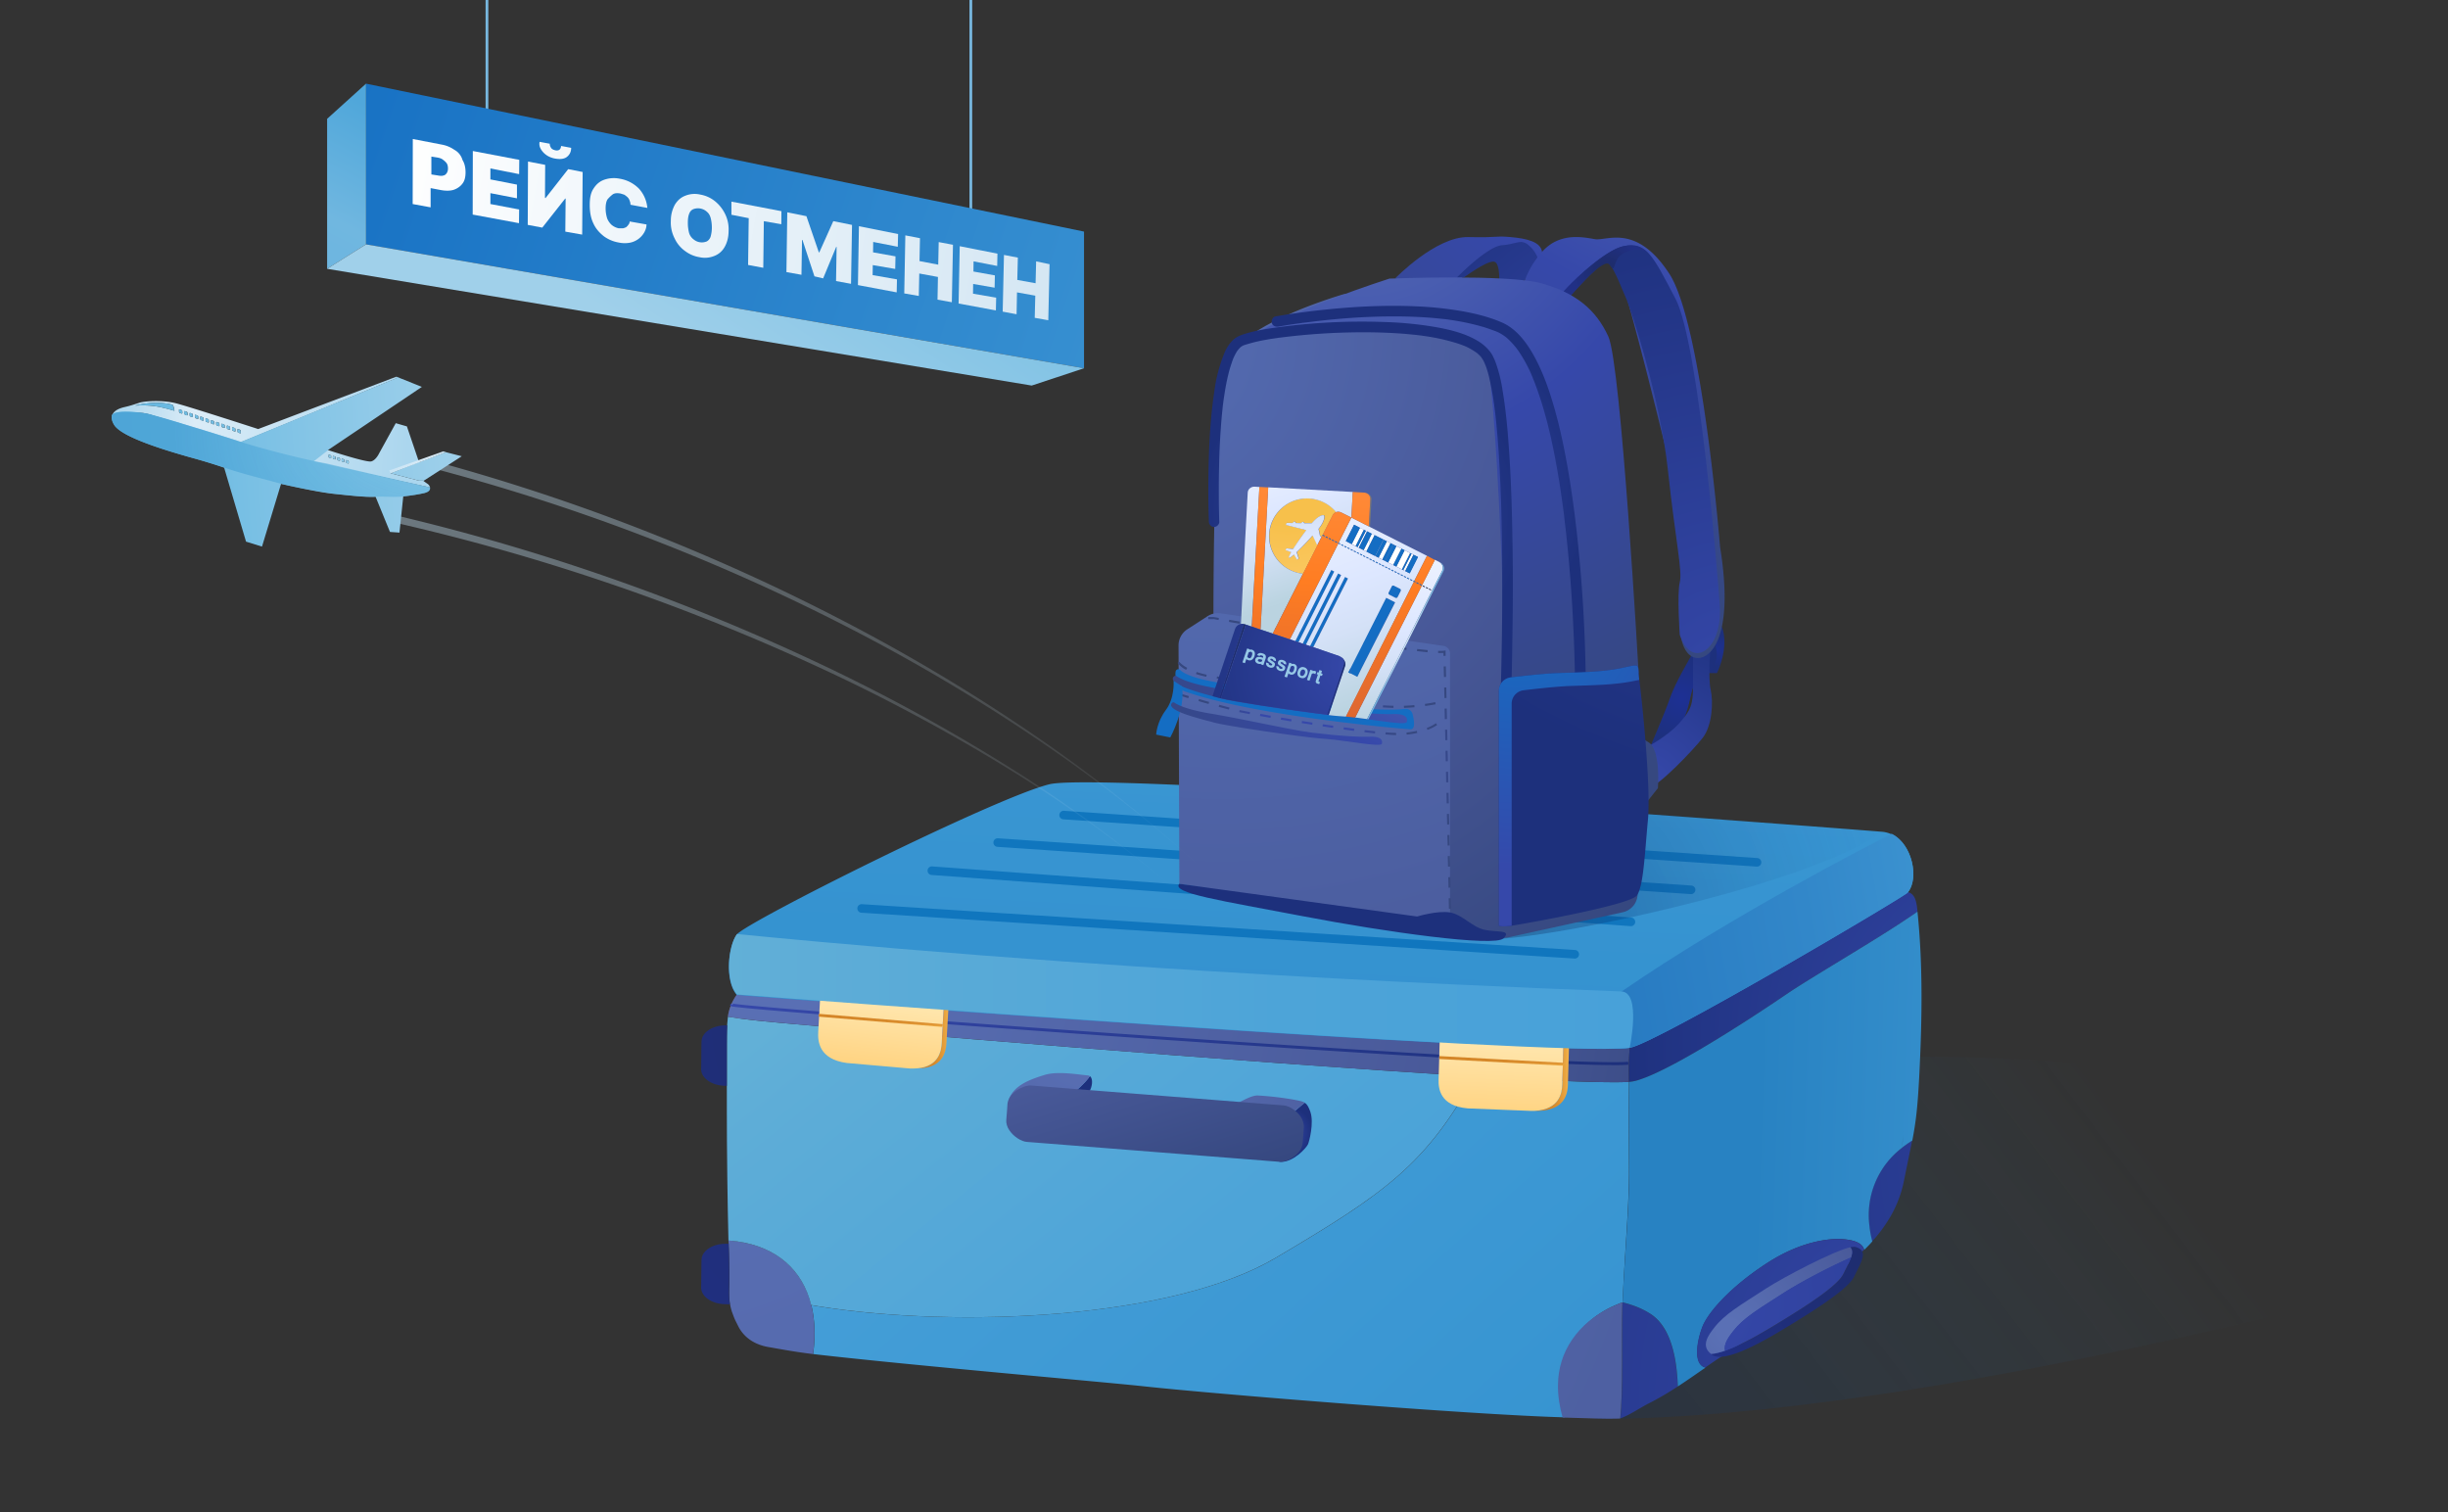 <svg xmlns="http://www.w3.org/2000/svg" fill="none" viewBox="0 0 518 320">
  <rect x="0" y="0" width="518" height="320" fill="#333333" stroke="none"/>
  <path fill="url(#a)" fill-opacity=".75" d="M337.7 300.23c69.78.08 179.4-31.05 179.4-31.05s8.8-49.4-125.87-45.34c-134.66 4.06-53.54 76.39-53.54 76.39Z" opacity=".61"/>
  <path fill="url(#b)" d="m403.72 188.69-.16-.06h-.01l-.16-.07h-.02c-.12-.04-.25-.1-.39-.12-.01 0-.03 0-.03-.02l-.15-.04-.06-.02-.14-.05-.08-.01a.45.45 0 0 0-.14-.03l-.07-.02-.2-.04c-7.2-1.61-36.24-5.7-58.4-6.92l-2.64-.14-1.75-.1-.87-.04a58.8 58.8 0 0 0-1.73-.08l-1.71-.08c-15.43-.72-30.24-1.07-55.58-2.4-.5-.03-1-.04-1.48-.08l-.46-.03-.99-.04-.56-.04-.87-.04-.56-.03-.87-.05c-.17-.02-.34-.02-.52-.03l-.9-.05c-.16-.01-.33-.01-.48-.03l-1.03-.06-.3-.02-1.32-.07-.2-.02-1.1-.06-.37-.03c-.31-.02-.6-.03-.9-.07-.13-.01-.27-.01-.4-.03a12 12 0 0 1-.86-.06l-.38-.03-.9-.06-.3-.02-1.04-.06c-.05 0-.08 0-.13-.02-.8-.04-1.55-.1-2.32-.15-3.22 1.12-18.02 1.77-22.9 2.33-16.75 1.95-21.06 5.88-23.37 16.44-.34 1.6 2.66 3.76 1.95 5.2-.72 1.6-1.3 1.3-3.3 2.31-4.18 2.01-7.34 5.17-11.8 6.9-1.78.66-3.6 1.27-5.4 1.86l11.27.9c19.03 1.54 38.05 3.13 57.09 4.47l4.25.3 4.74.31c5.33.33 10.67.6 16 .78 12.34.39 24.65 1.51 37 1.35 5.6-.07 12.05-.15 17.64-.56.23-.01.47-.04.72-.07a20.9 20.9 0 0 0 5.18-1.44c2.8-1.13 5.36-2.68 7.44-3.78 10.22-5.5 17.87-10.41 30.52-17.53 4.75-2.68 8.43-4.77 11.07-6.19 2.64-1.4 4.24-2.13 4.87-2.13.26 0 .5.04.71.1a1.1 1.1 0 0 0-.15-.13Z"/>
  <path fill="url(#c)" d="M212.53 203.53c2.01-1 2.6-.71 3.3-2.3.72-1.43-2.28-3.6-1.94-5.2 2.3-10.57 6.62-14.5 23.37-16.44 4.88-.56 19.68-1.22 22.9-2.34-16.5-1.14-25.6-2.06-32.56-1.62-1.37.17-2.66.36-3.9.56-4.54.75-8.53 2.3-13.94 5.11-13.58 7.08-29.27 16.58-53.13 28.9 1.2-.6 2.57-.54 3.96-.46l4.8.3c2.8.18 5.6.38 8.4.58 1.12.08 2.24.18 3.36.25 6.06.45 12.1.94 18.15 1.42 1.83-.6 3.63-1.2 5.4-1.85 4.51-1.73 7.67-4.9 11.83-6.9Z"/>
  <path fill="#CCA36D" d="m233.07 225.58-14.16-1.17c-1.06-.1-2.6.81-3.06 2.51.3-.93 1.1-1.57 1.98-1.51l14.17 1.17c1.06.1 1.82 1.15 1.73 2.4l-.67 8.2c-.03.34-.13.66-.28.96a3.09 3.09 0 0 0 1.7-2.24l.45-8.14c.09-1.24-.8-2.1-1.86-2.18Z"/>
  <path fill="#FFEFAB" d="m232.01 226.58-14.16-1.17c-.89-.08-1.68.58-1.98 1.51-.06.19-.1.38-.1.58l-.68 8.2c-.1 1.22.67 2.3 1.73 2.4l14.16 1.16c.77.06 1.45-.4 1.83-1.12.14-.28.25-.6.28-.97l.67-8.2c.08-1.22-.7-2.3-1.75-2.4Z"/>
  <path fill="#CCA36D" d="m279.36 230.2-13.62-1.13a3.9 3.9 0 0 0-2.76 1.39c.4-.42.95-.66 1.53-.61l14.74 1.22c1.1.09 1.9 1.16 1.8 2.4l-.66 8.19c-.06.7-1.6 1.7-2.09 2.07a2.85 2.85 0 0 0 3.12-2.46l.67-8.2c.09-1.22-.4-2.72-2.73-2.88Z"/>
  <path fill="#FFEFAB" d="m279.23 231.07-14.74-1.22a1.9 1.9 0 0 0-1.52.6c-.36.38-.6.9-.64 1.47l-.67 8.2c-.11 1.23.7 2.3 1.8 2.4l14.74 1.21c.47.03.92-.1 1.28-.39.48-.37.84-.98.89-1.68l.67-8.2c.1-1.23-.7-2.3-1.8-2.4Z"/>
  <path fill="url(#d)" d="M344.7 247.3c0-.6-.08-13.5 0-18.38l-.26.01h-.08c-.06 0-.14 0-.2.02h-.38l-.3.01h-.01c-.45.02-.95.02-1.46.02-5.97.03-16.64-.44-29.93-1.23-10.41 18.7-18.89 24.66-42.13 38.4-21.97 12.98-67.28 14.88-96.33 10.32-.64-.1-1.3-.2-1.95-.33.76 3.05.9 6.54.39 10.36 20.73 2.4 61.52 5.9 70.31 6.86 15.33 1.65 69.35 6 88.39 6.52h.4a23.34 23.34 0 0 1-.93-6.67c.04-7.1 3.69-13.27 10.8-16.7l.24-.1a25 25 0 0 1 2.08-.86c.38-9.93 1.4-20.21 1.35-28.25Z"/>
  <path fill="url(#e)" d="M156.65 262.77c-.81-.14-1.64-.23-2.5-.3 0 .15 0 .27.02.41 0 .1 0 .17.02.26v.05l.01.53v.03a1 1 0 0 0 .02.22l.04 1.4v.24c0 .12 0 .26.02.39l.05 2.86v2.68l-.03 1.14v.95c0 .95.06 1.8.26 2.71v.03c.05.25.13.5.19.77l.01.03.11.36.02.06.3.8.03.1.14.34.04.11.2.44.68 1.36c1.32 2.49 3.69 3.83 6.35 4.28 2.14.36 5.38 1 9.41 1.48 1.72-12.76-3.86-21.8-15.4-23.73Z"/>
  <path fill="#DBCCCC" d="M154.94 262.55c-.25-.03-.52-.04-.78-.06.26 0 .51.03.78.06Zm.76.08-.51-.06.51.06Z"/>
  <path fill="#965353" d="m156 262.68-.28-.03.28.03Zm-.82-.11-.26-.03.26.03Z" opacity=".6"/>
  <path fill="#775454" d="M155.32 215.33Zm1.33.19s-.22-3.1 1.17-5.75c-.36.1-.67.15-.7.1-.13.1-.69-.07-1.19.54a10.53 10.53 0 0 0-1.85 4.31l-.05.38 1.3.2h.03c.43.1.85.15 1.29.22Z" opacity=".8"/>
  <path fill="url(#f)" d="M165.1 216.42c-1.9-.17-5.1-.45-8.45-.9-.87-.13-1.75-.25-2.62-.4-.26 2.02-.23 4.06-.23 6.08.03 12.56-.06 15.65.1 28.2.04 4.37.15 8.71.24 13.08.27.01.52.04.78.06l.27.03c.17.01.34.05.5.06l.29.03c8.46 1.2 13.85 6.11 15.66 13.46l1.95.33c29.07 4.58 74.36 2.68 96.33-10.31 23.24-13.74 31.72-19.7 42.13-38.4-48.47-2.88-131.67-9.92-146.94-11.32Z"/>
  <path fill="url(#g)" d="M153.81 219.26c0-.77.02-1.53.06-2.31h-.26c-2.84-.03-5.16 1.51-5.17 3.43l-.02.8-.04 3.95-.02 1.06c-.02 1.93 2.26 3.52 5.1 3.55h.34v-8.55l.01-1.93Z"/>
  <path fill="#B5A9A9" d="m344.8 219.66-.14.02c.03 0 .1 0 .14-.02Zm2.63-.66-.14.05.14-.04Zm1.26-.44-.13.04c.05 0 .1-.03.13-.04Z"/>
  <path fill="#844444" d="M348.56 218.62c-.38.14-.76.28-1.14.39.38-.13.76-.25 1.14-.4Z"/>
  <path fill="url(#h)" d="M230.62 227.7c-.8 1.25-3.76 4.08-4.43 3.83-.01.78.56 2.14-.42 2.1-1.73-.04-2.58-.09-4.27.54-1.5.59-4.2.23-6.44-.4.68.43 1.4.83 2.2.99 2.8.5 6.2.03 8.95-.87 1.95-.69 3.36-1.58 4.35-3.06.5-.76.84-2.58.06-3.13Z"/>
  <path fill="url(#i)" d="M230.62 227.7a.83.83 0 0 0-.45-.16c-2.01-.17-6.38-.96-9.13-.1-2.92.9-6.36 2.1-7.51 5.03l.12.45c.47.25.94.56 1.4.86 2.23.64 4.93 1 6.45.4 1.69-.62 2.54-.58 4.27-.53.98.03.42-1.32.42-2.1.67.23 3.63-2.6 4.43-3.85Z"/>
  <path fill="url(#j)" d="M277.3 235.3c-.4-1.1-.71-1.65-1.2-1.98l-.74.6c-2.3 2-4 3.24-7.34 5.8-.28.21-.54.37-.8.5 1.5 2.11 2.28 5.62 3.84 5.62 2.63.01 5.23-2.8 5.7-3.7.27-.54 1.31-4.56.53-6.84Z"/>
  <path fill="url(#k)" d="m275.35 233.92.74-.6c-.5-.32-1.16-.42-2.23-.63a65.52 65.52 0 0 0-7.71-.9c-1.36-.05-3.3 1.2-4.5 1.7l-3.2.8c.89 3.02 4.38 3.32 7.18 4.49.63.26 1.14.78 1.57 1.42.25-.13.52-.3.8-.5 3.35-2.56 5.05-3.77 7.35-5.78Z"/>
  <path fill="url(#l)" d="M275.79 237.52c-.5-1.94-2.72-3.53-4.15-3.63l-53.44-4.21c-1.67-.13-4.83 1.56-5.02 3.92l-.07 1.1c-.04.32-.05.68-.08 1.02l-.1 1.24c-.06.77.2 1.54.66 2.2.92 1.38 2.57 2.38 3.7 2.45l53.43 4.21c1.19.1 3.09-.75 4.15-2.09.42-.54.71-1.17.77-1.85l.25-3.12.02-.22c0-.35-.03-.68-.13-1.02Z"/>
  <path fill="url(#m)" d="M294.75 165.5h.64l-.06-.45c-.2.14-.39.3-.58.45Z"/>
  <path fill="#F2DADA" d="M343.41 275.55c.25.07.49.17.74.26l-.74-.26Z" opacity=".6"/>
  <path fill="#685252" d="m267.42 177.74.38.03a2.95 2.95 0 0 0-.38-.03Zm-1.29-.1c.12.02.26.02.38.03-.14-.01-.26-.01-.38-.03Zm2.77.17.2.02c-.07 0-.13 0-.2-.02Zm-5.22-.32.3.01-.3-.01Zm-1.18-.09c.05 0 .08 0 .12.02l-.12-.01Zm14.97.91c.15.02.31.02.47.03l-.47-.03Zm-7.05-.41.3.02-.3-.01Zm2.71.18.51.03a5.54 5.54 0 0 0-.51-.03Zm-1.39-.1c.15.02.32.02.48.03a4.9 4.9 0 0 1-.48-.03Zm2.78.18.56.03a6.59 6.59 0 0 0-.56-.03Z"/>
  <path fill="#DBCCCC" d="M341 276.53c-7.11 3.43-10.74 9.6-10.79 16.7.05-7.1 3.68-13.26 10.8-16.7Z"/>
  <path fill="url(#n)" d="M295.34 165.12h-.07l.07-.07v.06Z"/>
  <path fill="url(#o)" d="M402.4 242.88a17.9 17.9 0 0 0-6.88 16.45c.13 1.1.33 2.21.63 3.33a30.54 30.54 0 0 0 3.58-4.77 24.71 24.71 0 0 0 3.16-8.1c.75-3.75 1.3-6.28 1.72-8.47a26.5 26.5 0 0 0-2.22 1.56Z"/>
  <path fill="url(#p)" d="M154.26 273.63c-.01-1.3.08-2.76.05-4.78l-.05-2.87-.01-.58-.08-2.24h-.56c-2.84-.03-5.16 1.51-5.17 3.43l-.02.8-.04 3.95-.02 1.06c-.02 1.93 2.26 3.52 5.1 3.55l.98.02c-.13-.77-.16-1.51-.18-2.34Z"/>
  <path fill="url(#q)" d="M344.92 221.06c-.76.17-1.66.27-2.65.31-4.17.2-9.8-.56-12.27-.5a766.7 766.7 0 0 1-23.7-.63 3486.1 3486.1 0 0 1-48.61-2.8 3989.8 3989.8 0 0 1-38.75-3.08c-19.18-1.6-59.72-4.9-60.07-4.84-.2.03-.64.15-1.05.26-.36.1-.67.16-.7.11-.13.1-.69-.08-1.18.53a10.5 10.5 0 0 0-1.86 4.32l-.05.37c.44.08.86.14 1.3.2h.03l1.3.2c3.33.44 6.54.72 8.45.9 19.45 1.79 149.15 12.72 176.88 12.57 1.06 0 1.97-.03 2.71-.06v-.14c-.01-.77-.1-4.59.16-7.1l.06-.62c.02-.01.02-.01 0 0Z"/>
  <path fill="url(#r)" d="M341.38 225.36c-15.58 0-71.77-3.75-96.8-5.48a7341.11 7341.11 0 0 1-62-4.53c-8.43-.66-15.4-1.22-20.17-1.64-2.46-.22-4.36-.39-5.63-.53-2.22-.23-2.22-.27-2.3-.52l.2-.37.24.58-.12-.28h.3c0-.14-.12-.24-.18-.27 1.26.44 42.02 3.66 90.76 7.01 27 1.87 90.66 6.11 98.83 5.32l.07.62c-.7.06-1.78.1-3.2.1Z"/>
  <path fill="#775454" d="m156.63 215.52-1.27-.19 1.26.19Z" opacity=".8"/>
  <path fill="url(#s)" d="M405.7 192.4c-.14-1.34-.38-2.48-1.05-3.14-.1-.09-.18-.17-.3-.23l-.15-.1a.72.72 0 0 0-.3-.12l-.2-.01c-.43.04-1.9.76-2.43 1-1.2.57-2.37 1.2-3.24 1.68a296.03 296.03 0 0 0-12.43 7.1c-5.17 3.09-11.02 6.65-11.86 7.14-2.91 1.71-18.77 11.32-22.56 13.08l-4.55 2.14c-.6.28-1.17.51-1.73.73h-.04v.02c-.27 2.5-.18 6.32-.16 7.09v.14h.03c.6-.04 1.34-.2 2.21-.49 7.87-2.54 25.6-14.33 31.12-18.1 1.7-1.16 4.3-2.79 7.32-4.63 6.67-4.08 15.33-9.25 20.36-12.82l-.04-.48Z"/>
  <path fill="#B79E9E" d="M345.1 228.88c.06 0 .12-.01.17-.03l-.17.03Zm.32-.04c.04-.02.1-.02.15-.03-.06 0-.1.01-.15.03Zm.31-.08.07-.02c-.01.02-.04.02-.07.02Zm.87-.22.03-.01-.03.01Z"/>
  <path fill="#DBCCCC" d="M344.16 228.95c.06 0 .14 0 .2-.02-.08 0-.14 0-.2.02Z" opacity=".6"/>
  <path fill="#8C5B5B" d="M343.32 275.56Z"/>
  <path fill="url(#t)" d="M349.15 277.96a15.08 15.08 0 0 0-2.71-1.38c-.97-.4-1.97-.7-3.1-1.02l-.04.95c-.17 6.34.2 18.12-.43 23.6 1.01-.37 2-.9 3-1.47 1.06-.61 2.1-1.25 3.12-1.76a59.48 59.48 0 0 0 6.01-3.52c-.21-6.99-1.85-12.87-5.85-15.4Z"/>
  <path fill="#AD7474" d="m342.4 275.92.37-.16-.38.16Zm-.63.27.47-.2c-.16.06-.31.12-.47.2Z"/>
  <path fill="#DBCCCC" d="m342.77 275.76.56-.2c-.2.06-.37.13-.56.2Zm-1.02.43c.02 0 .02-.02.03-.02-.01.02-.01.02-.03.02Zm.48-.21.16-.06-.16.06Z" opacity=".6"/>
  <path fill="url(#u)" d="m343.31 275.56-.56.2-.37.16c-.05.02-.1.05-.16.06l-.46.2c-.02 0-.02.02-.03.02-.18.08-.33.16-.5.22l-.25.1c-7.12 3.44-11.27 9.45-11.31 16.55-.04 2.12.32 4.54.98 6.86 2.41.03 6.12.23 9.74.25.73 0 1.5 0 2.25-.03.07 0 .13-.03.2-.03.63-5.49.26-17.27.43-23.6.03-.35.04-.66.04-.96Z"/>
  <path fill="#DBCCCC" d="M345.56 228.8c.05 0 .1 0 .15-.02l-.15.03Zm-3.57.18 1.46-.02c-.45.02-.93.02-1.46.02Zm3.28-.13.13-.01-.13.01Zm.55-.11.5-.12c-.18.05-.33.1-.5.12Zm-.82.14.09-.01-.1.01Zm-.56.05.26-.01-.26.01Z" opacity=".6"/>
  <path fill="url(#v)" d="M405.74 192.88c-.65.47-1.37.95-2.13 1.46-5.11 3.43-12.42 7.8-18.23 11.36-3 1.84-5.63 3.48-7.32 4.63-5.52 3.77-23.25 15.56-31.12 18.1l-.3.1-.02.01-.29.08c-.17.05-.34.1-.5.12l-.07.02-.16.03c-.04.02-.1.02-.15.03-.05.02-.1.02-.14.02-.06.01-.13.01-.17.03l-.1.01c-.1.02-.19.02-.26.02h-.03c-.08 4.9 0 17.8 0 18.38.04 8.04-.99 18.33-1.4 28.27 1.15.3 2.16.62 3.13 1.01.91.37 1.79.81 2.7 1.39.91.57 1.7 1.32 2.38 2.22 2.29 3.04 3.3 7.8 3.47 13.19 1.98-1.3 3.91-2.65 5.86-4-3.2-.85-1.2-7.7-.28-9.4 1.52-2.98 6.06-8.04 13.55-12.86 6.87-4.4 12.96-5.2 16.1-4.89 2.86.28 3.92 1.14 4.22 2.24.59-.57 1.17-1.16 1.71-1.79-.3-1.12-.51-2.23-.62-3.33a17.9 17.9 0 0 1 6.87-16.45c.1-.95.22-1.9.33-2.82-.1.91-.2 1.87-.33 2.81a26.8 26.8 0 0 1 2.21-1.55c.73-3.83 1.1-6.72 1.45-13.34.6-11.65.84-23.46-.36-35.1Zm-2.97 46.61.1-1.09-.1 1.1Z"/>
  <path fill="url(#w)" d="M390.2 262.21c-3.13-.31-9.22.48-16.09 4.9-7.5 4.8-12.03 9.85-13.55 12.85-.67 1.23-1.9 5.15-1.33 7.55.22.92.72 1.6 1.6 1.84 1.49-1.03 2.98-2.06 4.5-3.02a212.86 212.86 0 0 0 15.07-10.74c1.92-1.44 3.9-2.86 5.85-4.33a89.47 89.47 0 0 0 6.54-5.28 65.4 65.4 0 0 0 1.51-1.42l.13-.12c-.3-1.1-1.34-1.95-4.23-2.23Z"/>
  <path fill="url(#x)" d="M392.6 263.83a2.4 2.4 0 0 0-1.1.1c1.05 1.04-.12 2.9-1.41 5.59-1.16 2.41-7 6.37-15.61 11.53-4.96 2.96-9.56 5.25-12.42 5.46l.19.15c2.2 1.5 8.07-1.2 14.52-5.07 8.61-5.15 14.46-9.11 15.6-11.53 1.61-3.38 3.05-5.42.23-6.23Z"/>
  <path fill="url(#y)" d="M366.7 281.72c2.26-2.92 5.33-4.68 11.1-8.4 2.69-1.75 9.23-5.25 13.9-7.28.3-.92.34-1.62-.18-2.15-3.7.88-14.13 6.36-17.73 8.68-5.76 3.73-8.83 5.47-11.1 8.4-1.15 1.5-2.9 3.78-.62 5.51.86-.06 1.86-.3 2.98-.7-.39-1.41.8-2.96 1.65-4.06Z"/>
  <path fill="url(#z)" d="M390.08 269.5c.66-1.35 1.28-2.5 1.6-3.44a122.95 122.95 0 0 0-13.9 7.27c-5.77 3.73-8.84 5.47-11.1 8.4-.85 1.1-2.02 2.65-1.66 4.07 2.64-.94 5.96-2.68 9.44-4.77 8.63-5.16 14.47-9.11 15.62-11.53Z"/>
  <path fill="url(#A)" d="m403.76 188.73-.03.05-.03.05c.19.39-53.55 32.12-58.84 32.87l-.33.05-.25.03-.4.03-.28.02-.35.01c-.2.02-.42.02-.64.03-.18.02-.39.02-.59.02l-.78.01c-.78.02-1.63.02-2.58.02h-.53l-2.95-.03c-.16 0-.33 0-.5-.02l-1.01-.01-.75-.02-.95-.03c-.39-.02-.8-.02-1.2-.03a831.52 831.52 0 0 1-7.66-.27l-2.23-.09c-.24-.01-.47-.01-.7-.03l-2.28-.1c-.92-.06-1.85-.1-2.8-.15l-.75-.03h-.1l-1.43-.06h-.12l-1.43-.08-.8-.05-.86-.04c-.78-.03-1.55-.08-2.35-.13h-.05c-.7-.03-1.41-.08-2.14-.1-.16 0-.32-.02-.49-.04l-1.48-.08a1112.03 1112.03 0 0 0-5.12-.28l-1.69-.1h-.08l-2.55-.13c-2.42-.14-4.86-.28-7.37-.44l-1.65-.1h-.19l-1.5-.1-1.3-.08-1.64-.1-8.86-.55-3.87-.25-2.52-.16c-.8-.04-1.57-.1-2.37-.15l-3.38-.22-8.44-.56-1.98-.14-1.98-.14c-1.31-.1-2.64-.17-3.94-.27l-9.07-.62-1.37-.1h-.31c-.33-.03-.66-.06-.97-.07l-1.93-.14c-.33-.03-.64-.05-.97-.06l-1.15-.08-1.73-.13-.17-.01-1.73-.13-2.03-.14-.93-.06-.94-.06-1.76-.13-6.46-.45c-.6-.05-1.19-.1-1.78-.12-.3-.02-.59-.05-.9-.06l-1.76-.13-2.65-.19-1.68-.12h-.07l-1.71-.13-1-.07-1.41-.11-.94-.07-1.53-.1c-1.13-.08-2.27-.18-3.38-.25l-1.4-.11c-1.62-.13-3.2-.24-4.75-.35l-.75-.04-.73-.05c-.49-.03-.97-.08-1.45-.1l-.8-.07c-.6-.05-1.2-.1-1.77-.13l-.23-.01-.7-.05c-.58-.04-1.17-.1-1.75-.12l-.9-.06-.64-.05-.38-.03-1.85-.14-.75-.05-2.48-.19c-.37-.03-.75-.06-1.1-.07l-.55-.05-.53-.05a10.45 10.45 0 0 1-1.26-.1c-.27 0-.53-.02-.78-.05l-1.6-.13a218.77 218.77 0 0 1-3.12-.25l-.26-.01-2.84-.22-.2-.02-1.36-.1-.73-.07h-.1l-.68-.05c-2.56-2.97-1.85-10.22.02-12.79 1.87-2.57 54.68-28.97 66.13-31.78 6.06-1.48 53.52 1.3 97.7 4.3 39.18 2.68 75.77 5.53 78.51 5.75a5.9 5.9 0 0 1 1.98.53c4.35 1.96 5.86 9.2 3.52 12.21Z"/>
  <path fill="#1076BE" fill-rule="evenodd" d="M181.42 192.16a.9.9 0 0 1 .96-.85l150.97 9.7a.91.91 0 0 1-.12 1.81l-150.96-9.7a.91.91 0 0 1-.85-.96Zm14.86-8a.9.9 0 0 1 .97-.84l147.92 10.83a.9.9 0 1 1-.13 1.81l-147.92-10.83a.9.9 0 0 1-.84-.97Zm13.93-5.95a.9.9 0 0 1 .97-.84l146.72 10a.9.9 0 1 1-.13 1.81l-146.71-10a.91.91 0 0 1-.85-.97Zm13.95-5.81c.04-.5.47-.89.97-.85l146.72 10a.9.9 0 1 1-.12 1.81l-146.72-10a.91.91 0 0 1-.85-.97Z" clip-rule="evenodd"/>
  <path fill="url(#B)" d="m330.82 220.75-.25 8.7c-.04 1.77-.51 5.28-5.89 5.59l.55.01c6-.04 6.48-3.77 6.54-5.6l.25-8.7a2.23 2.23 0 0 0-.45-1.43l-1.25-.05c.31.4.52.9.5 1.48Z"/>
  <path fill="url(#C)" d="m199.78 211.73-.5 8.9c-.1 1.76-.63 5.17-5.53 5.43 5.84.16 6.43-3.58 6.52-5.45l.5-8.9c.02-.42-.06-.8-.22-1.15l-1.06-.1c.2.37.32.8.29 1.27Z"/>
  <path fill="url(#D)" d="M199.49 210.47c-7.93-.7-15.92-1.39-23.92-1.97-.53-.04-1.07-.07-1.6-.12-.19.3-.3.67-.33 1.08l-.5 8.9c-.1 1.88.07 5.74 6.03 6.55l13.4 1.17c.42.01.81.01 1.17-.02l.42-.03c4.52-.43 5.02-3.7 5.11-5.4l.5-8.9c.03-.47-.08-.9-.28-1.26Z"/>
  <path fill="url(#E)" d="m330.32 219.27-.25-.01c-2.51-.16-17.94-.44-23.64-.77l-.26-.01c-.25-.02-.61-.03-1.05-.07-.28.35-.45.8-.46 1.3l-.25 8.7c-.05 1.83.21 5.59 6.2 6.11l13.41.53.66-.01h.06c5.33-.33 5.78-3.82 5.84-5.58l.25-8.7c0-.58-.2-1.1-.51-1.49Z"/>
  <path fill="url(#F)" d="M403.7 188.81c.2.4-53.54 32.13-58.84 32.88-1.23.17-3.54.23-6.73.22l5.02-12.14c23.44-16.14 52.64-31.09 57.13-33.36 4.35 2.09 5.86 9.47 3.43 12.4Z"/>
  <path fill="url(#G)" d="M344.85 221.69c-15.03 2.1-188.92-11.27-188.92-11.27-2.56-2.97-1.86-10.22.01-12.79 93.02 9.12 182.98 11.92 187.18 12.15 4.23.22 1.73 11.9 1.73 11.9Z"/>
  <path fill="url(#H)" d="m199.44 217.3-26.21-2.19.06-.6 26.2 2.2-.05.6Z"/>
  <path fill="url(#I)" d="m330.8 225.5-26.25-1.43.03-.62 26.25 1.43-.03.62Z"/>
  <path fill="url(#J)" fill-opacity=".65" d="M398.3 175.88c-3.79 2.95-10.6 5.97-18.8 8.82-20.45 7.07-49.47 13.02-61.45 13.9l1.1-18.44.61-10.01c39.2 2.66 75.78 5.51 78.54 5.73Z" opacity=".7"/>
  <path fill="url(#K)" d="M361.32 142.42h1.99s2.68-5.21 1.05-9.86l-1.4 3.93-1.64 5.93Z"/>
  <path fill="url(#L)" d="M349.63 160.65s5.33-5.16 6.9-9.1c1.6-3.92.93-6.06 3.06-7.7 2.1-1.62 4.65-3.5 3.36-7.33-1.29-3.8-3.8-.1-4.7 1.52-.9 1.65-3.86 6.62-4.9 9.71-1.05 3.09-4.9 12-4.9 12l1.18.9Z"/>
  <path fill="url(#M)" d="M348.15 158.26s4.62-2.38 7.14-5.2c2.52-2.82 2.97-3.9 2.97-8.19v-7.56l3.72-.8s-.6 6.75 0 9.42c.6 2.68.29 7.58-1.63 10.12-1.94 2.52-9.73 10.7-11.5 10.56-1.8-.17-.7-8.35-.7-8.35Z"/>
  <path fill="url(#N)" d="m347.4 171.06 3.42-4.3s.65-8.12-1.99-9.71l-2.62-1.6 1.2 15.6Z"/>
  <path fill="url(#O)" d="M295.22 58.9s8.63-8.9 15.47-8.74c6.84.15 5.35-.31 8.92 0 3.57.3 6.4 1.04 6.69 3.12.29 2.07-1.63 1.49-4.46 1.2-2.83-.3-5.64 0-5.64 0s-6.54 2.83-7.88 5.64c-1.35 2.83-13.1-1.22-13.1-1.22Z"/>
  <path fill="url(#P)" d="M308.3 58.7s6.4-6.57 9.51-6.81c3.13-.24 4.02-1.4 5.65 0a6.76 6.76 0 0 1 2.07 3.07l-2.91 4.35-5.46 1.56s.5-5.2-1-5.5c-1.48-.3-6.39 3.34-6.39 3.34l-1.47-.01Z"/>
  <path fill="url(#Q)" d="M355.82 135.32s.67 3.9 3.48 3.9c2.83 0 7.7-4.7 4.67-23.49 0 0-3.76-47.14-10.76-57.84-7-10.7-13.24-6.84-15.76-7.29-2.52-.44-7.44-1.49-11.14 2.68a19.12 19.12 0 0 0-4.46 8.76l7.44 2.54 5.14-4.9s4.82-5.07 6.9-4.76c2.07.3 18.14 69.29 18.14 69.29l-3.65 11.1Z"/>
  <path fill="url(#R)" d="M355.44 134.32s1.05 3.72 3.57 3.86c2.52.16 5.35-3.72 4.9-10.12-.44-6.4-4.45-55.46-9.36-64.82-4.9-9.36-6.24-12.2-11-11.15-4.76 1.05-12.66 9.56-12.66 9.56l1.15 1.3s6.46-7.44 7.8-7.44c1.34 0 3.12 5.2 4.17 7.44 1.04 2.25 7.28 21.26 8.91 36.42s3.12 21.4 2.52 23.86c-.6 2.47 0 11.1 0 11.1Z"/>
  <path fill="url(#S)" d="M332.02 62.95s7.42-8.88 8.6-6.91c1.19 1.97.74-.57 2.11-1.85 1.4-1.29 5.05-2.28 6.59 0 0 0-2.83-4.26-8.27-1.1-5.43 3.17-10.18 8.56-10.18 8.56l1.15 1.3Z"/>
  <path fill="url(#T)" d="m319.02 198.36 24.39-5.35a3.98 3.98 0 0 0 3.1-4.14l-7.25-109.36a3.95 3.95 0 0 0-2.92-3.55l-50.3-13.61a3.92 3.92 0 0 0-2.17.03c-4.56 1.4-21.85 7.05-24.42 14.36-2.68 7.6-2.71 48.7-2.68 56.7 0 .88.3 1.74.84 3.76l45.46 58.36c.57-.62 1.36-.1 2.25.09l11.99 2.7a3.8 3.8 0 0 0 1.71 0Z"/>
  <path fill="url(#U)" d="m255.49 130.4-4.24 2.74a4.08 4.08 0 0 0-1.87 3.46l.18 50.42 57.27 8.99v-57.72c0-.83-.6-1.51-1.4-1.63l-47.11-6.88c-1-.14-2 .07-2.83.62Z"/>
  <path fill="url(#V)" d="M346.73 142.26s-3.69-65.16-6.4-71.05c-2.69-5.88-7.11-9.3-14.21-11.28-7.12-1.95-32.12-.98-32.12-.98s-22.3 7.12-29.41 12.5c0 0 46.88-7.83 49.83 3.62 2.97 11.46 4.55 81.96 4.55 81.96l24.07-5 3.69-9.77Z"/>
  <path fill="url(#W)" d="M258 110.37c-.04-1.12-.06-2.25-.08-3.37-.03-2.72-.03-5.47.04-8.2.06-3.42.24-6.85.53-10.26.07-.86.17-1.72.25-2.58l.16-1.23c.02-.12.05-.33.02-.07.01-.1.03-.19.03-.3l.1-.64c.23-1.53.5-3.04.88-4.55.15-.65.34-1.3.55-1.94l.3-.9c.06-.14.1-.28.16-.4.1-.24-.07.15-.02.02a13.3 13.3 0 0 1 .82-1.6l.2-.27.1-.14c-.17.31-.1.14-.02.04.14-.16.28-.33.43-.47l.22-.19c-.25.26-.1.07.04-.01.06-.05.15-.1.24-.14.03-.02.08-.03.12-.07.01-.02.03-.02.07-.03a12.18 12.18 0 0 1 .96-.3 34 34 0 0 1 3.17-.77c.67-.12 1.32-.24 1.99-.34l1.06-.15c.17-.04.36-.06.53-.07l.28-.04c.19-.03-.07.02-.09.02l.2-.03a138.87 138.87 0 0 1 16.34-1.08c3.83-.02 7.68.1 11.48.5.47.04.91.1 1.38.15l.63.08c-.26-.03-.02 0 .1.02l.34.05a42.94 42.94 0 0 1 6.99 1.58c.32.1.63.22.95.34l.45.17-.1-.05.1.05.24.1a14.45 14.45 0 0 1 2.3 1.33c.2.15-.17-.14-.04-.04.06.04.1.09.16.12l.3.28c.2.17.37.36.54.55l.1.13c.16.2-.12-.17-.05-.05l.14.2a6 6 0 0 1 .48.85l.1.24c.07.14.16.4.02.03l.22.55c.33.9.58 1.82.79 2.75a70.68 70.68 0 0 1 .96 5.37c.02.15.03.22 0 0 .02.08.02.18.03.27.02.17.06.34.07.53.06.36.09.72.14 1.08.36 3.14.6 6.3.8 9.43.21 3.52.37 7.05.47 10.56.1 3.64.17 7.28.19 10.91a766.11 766.11 0 0 1-.26 26.12l-.1 3.75-.02.49c-.02.6.53 1.11 1.12 1.11.61 0 1.1-.51 1.11-1.12l.07-2.03.14-5.53c.05-2.72.1-5.43.13-8.16a574 574 0 0 0-.05-20.72c-.07-3.63-.17-7.29-.34-10.92a265.3 265.3 0 0 0-.65-10.14c-.26-2.91-.59-5.83-1.08-8.72a30.05 30.05 0 0 0-1.51-5.99c-.3-.72-.6-1.44-1.08-2.07a9.4 9.4 0 0 0-2.75-2.39c-2.52-1.49-5.47-2.24-8.33-2.78a76.51 76.51 0 0 0-11.18-1.15 131.95 131.95 0 0 0-22.52 1.09c-2.43.32-4.9.7-7.25 1.44-.93.29-1.77.65-2.47 1.33a8.22 8.22 0 0 0-1.75 2.68 32.62 32.62 0 0 0-2.18 8.45c-.53 3.52-.82 7.05-1 10.6-.15 3.23-.22 6.45-.23 9.67a182.82 182.82 0 0 0 .12 6.98c.01.6.5 1.12 1.11 1.12.57-.02 1.11-.53 1.1-1.13Z"/>
  <path fill="url(#X)" d="M335.52 142.26c-.01-1.23-.05-2.45-.08-3.68a315.55 315.55 0 0 0-1.47-22.88c-.5-5.03-1.14-10.05-1.96-15.04-.8-4.77-1.74-9.52-3.06-14.16-1.13-3.97-2.5-7.94-4.54-11.53-1.51-2.66-3.59-5.38-6.45-6.67-2.7-1.2-5.6-1.92-8.49-2.44a74.15 74.15 0 0 0-9.74-1.04c-6.14-.28-12.3 0-18.4.6-3.65.36-7.29.82-10.9 1.44-.18.03-.35.05-.52.09-.6.1-.93.82-.79 1.37.17.61.77.89 1.37.79l2.04-.35a111 111 0 0 1 2.37-.34l.7-.1c.09-.02.31-.05-.05 0 .07-.02.12-.02.2-.02l.44-.05 1.6-.2c5.7-.7 11.45-1.1 17.2-1.1 3.22 0 6.44.13 9.65.46l1.11.12.58.07c.33.03-.24-.04.09.01l.38.06a51.66 51.66 0 0 1 6.69 1.4c.7.2 1.4.43 2.1.69l.9.32c.05.02.4.2.43.17-.04.02-.31-.13-.13-.05l.14.07c.6.28 1.15.64 1.68 1.03.16.1-.24-.19-.08-.07l.1.09.19.15.41.38a15.69 15.69 0 0 1 1.47 1.6c.02.03.2.2.18.22.01-.02-.2-.26-.06-.07.04.03.06.08.1.12.11.17.25.34.37.51a29.9 29.9 0 0 1 2.59 4.63l.25.6c.06.1.1.23.14.33l.07.17c-.12-.34-.03-.07 0 .02.2.48.4.96.57 1.44.37.98.72 1.99 1.04 2.98 1.44 4.44 2.47 9 3.31 13.58.45 2.46.86 4.93 1.2 7.4l.26 1.81.03.24.06.47.12.97.43 3.7c.5 4.54.9 9.12 1.2 13.68a363.99 363.99 0 0 1 .68 15.82v.23c0 .58.52 1.15 1.12 1.11.65-.07 1.16-.53 1.16-1.15Z"/>
  <path fill="url(#Y)" d="M317.18 146.17a2.86 2.86 0 0 1 2.52-2.84c2.7-.33 7-.8 9.67-.91 4.15-.16 9.43-.16 13.8-1.08 4.38-.93 3.23-.93 3.7 2.42.45 3.34 2.53 22.43 1.83 29.8-.69 7.36-.93 13.8-2.3 15.88-1.39 2.08-24.85 6.2-26.7 6.45-1.84.22-2.54 0-2.54 0v-49.72h.02Z"/>
  <path fill="url(#Z)" d="M319.87 148.9a2.86 2.86 0 0 1 2.52-2.85c2.71-.32 7-.8 9.67-.9 4.15-.16 9.44-.16 13.8-1.09l1-.2-.01-.1c-.47-3.35.68-3.35-3.7-2.42-4.36.92-9.66.92-13.8 1.08-2.67.1-6.96.58-9.67.9a2.86 2.86 0 0 0-2.52 2.85v49.72s.69.22 2.54 0l.17-.02V148.9Z"/>
  <path fill="url(#aa)" d="m306.59 192.29-.05-2.23.44-.02.06 2.23-.45.02Zm-.09-4.46-.05-2.23.45-.02.05 2.23-.45.02Zm-.1-4.46-.05-2.23.44-.02.06 2.23-.45.02Zm-.08-4.46-.06-2.23.45-.02.05 2.23-.44.02Zm-.1-4.46-.06-2.23.45-.01.05 2.22-.45.02Zm-.1-4.46-.05-2.23.45-.01.05 2.23-.44.01Zm-.1-4.46-.05-2.22.45-.02.05 2.23-.45.01Zm-.1-4.45-.05-2.23.44-.02.06 2.23-.45.02Zm-.09-4.46-.05-2.23.45-.02.05 2.23-.45.02Zm-.1-4.46-.05-2.23.45-.02.05 2.23-.45.02Zm-.08-4.46-.06-2.23.45-.02.05 2.23-.44.02Zm-.1-4.46-.06-2.23.45-.02.05 2.23-.45.02Zm-.1-4.46-.01-.63c-.27.03-.65.03-1.13.01l.01-.44c.6.02 1.05 0 1.3-.05l.27-.05.01 1.14-.44.02Zm-3.39-.77c-.67-.07-1.4-.14-2.23-.24l.05-.45c.83.09 1.56.18 2.23.23l-.05.46Zm-4.46-.5c-.7-.08-1.46-.19-2.23-.29l.06-.44 2.2.29-.03.44Zm-4.42-.6c-.72-.1-1.46-.2-2.21-.32l.06-.45c.76.1 1.5.22 2.22.33l-.07.44Zm-4.43-.65c-.73-.1-1.47-.22-2.2-.34l.06-.45c.74.12 1.5.22 2.21.34l-.07.45Zm-4.42-.67-2.21-.34.07-.45 2.2.35-.06.44Zm-4.43-.7-2.2-.36.06-.45 2.21.36-.07.45Zm-4.4-.72-2.21-.36.06-.45 2.22.36-.07.45Zm-4.41-.72-2.21-.38.07-.44 2.2.37-.06.45Zm-4.4-.74-2.22-.38.07-.44 2.21.38-.07.44Zm-4.43-.75c-.8-.14-1.56-.28-2.21-.38l.06-.45 2.22.38-.07.45Zm-4.4-.78c-.57-.1-.9-.15-1.09-.2v.02h-1.11v-.45h1.15l1.11.19-.07.44Z"/>
  <path fill="url(#ab)" d="m249.53 187 50.33 6.92s4.3-1.3 6.95-.86c2.65.46 4.63 3.05 7.23 3.65 2.6.62 5.95-.08 4.12 1.82-1.84 1.9-24.87-1.3-42.4-4.66-17.54-3.35-27.91-4.88-26.23-6.87Z"/>
  <path fill="#146DC3" d="M248.76 142.1c.07-.47.64-.68.98-.33.65.65 2.32 1.54 6.41 2.35 7.67 1.52 18.4 3.4 23.74 4.57 4.75 1.07 13.38 1.79 17.37 1.3a1.5 1.5 0 0 1 1.65 1.12c.34 1.36.61 3.2-.42 3.2-.73 0-32.9-2.72-47.77-8.02a2.79 2.79 0 0 1-1.82-2.17c-.1-.59-.24-1.33-.14-2.01Z"/>
  <path fill="url(#ac)" d="M294.86 149.78c-.74-.02-1.47-.06-2.25-.1l.04-.45c.75.05 1.5.08 2.21.1v.44Zm2.23 0-.02-.45c.74-.02 1.48-.07 2.22-.14l.03.45c-.74.07-1.5.1-2.23.14Zm-6.7-.33-1.75-.22-.48-.07.05-.45.48.07c.55.07 1.11.16 1.73.22l-.04.45Zm11.18-.07-.07-.44c.72-.1 1.45-.23 2.2-.37l.08.45c-.74.14-1.5.26-2.21.36Zm-16.69-.44c-.3 0-.67-.04-1.15-.1l.05-.44c.57.07 1 .09 1.29.07h.94l-.01.45a7.8 7.8 0 0 0-.9 0c-.08.02-.15.02-.22.02Zm-3.36-.42-2.21-.4.08-.45c.83.15 1.56.3 2.2.4l-.07.45Zm-4.4-.87c-.7-.16-1.43-.31-2.19-.46l.1-.43c.76.15 1.48.32 2.2.46l-.1.43Zm-4.36-.94-2.18-.49.1-.42 2.18.48-.1.43Zm-4.36-.97c-.74-.15-1.47-.32-2.18-.48l.1-.42c.73.15 1.46.3 2.18.48l-.1.43Zm-4.37-.94-2.2-.44.09-.45 2.2.45-.1.44Zm-4.38-.87c-.85-.16-1.6-.28-2.2-.36l.08-.45c.62.09 1.35.2 2.21.36l-.09.45Zm-4.4-.74c-.8-.17-1.51-.36-2.18-.58l.14-.43c.65.22 1.37.41 2.12.58l-.08.43Zm-4.26-1.47a4.72 4.72 0 0 1-1.81-1.46l.37-.24s.4.6 1.67 1.28l-.23.41Z"/>
  <path fill="url(#ad)" d="M295.42 155.52h-.13c-.57-.02-1.27-.05-2.13-.12l.03-.45c.85.07 1.55.1 2.1.12h.12l.01.45Zm2.23-.09-.03-.44c.75-.07 1.5-.2 2.18-.34l.1.42a16 16 0 0 1-2.25.36Zm-6.7-.25c-.69-.07-1.44-.16-2.23-.26l.05-.45c.79.1 1.54.2 2.21.26l-.03.45Zm-4.44-.53-2.22-.31.07-.45 2.21.3-.06.46Zm15.55-.21-.15-.41a8.75 8.75 0 0 0 1.93-1l.26.38c-.4.26-1.06.65-2.04 1.03Zm-20-.43-2.2-.32.06-.45c.74.12 1.48.22 2.21.32l-.06.45Zm-4.4-.67c-.74-.12-1.48-.24-2.22-.34l.07-.45 2.22.35-.07.44Zm-4.43-.7-2.2-.36.06-.45 2.21.36-.07.45Zm-4.4-.76c-.78-.13-1.51-.25-2.22-.39l.09-.45 2.2.4-.07.44Zm-4.4-.78-2.2-.43.08-.43c.53.12 1.27.25 2.2.43l-.07.43Zm-4.38-.97c-.64-.17-1.38-.35-2.17-.58l.13-.43c.78.23 1.52.41 2.16.59l-.13.42Zm-4.3-1.18a52.5 52.5 0 0 1-2.15-.62l.12-.43c.68.21 1.4.42 2.14.62l-.12.43Zm-4.31-1.23-2.15-.64.14-.43 2.14.64-.13.43Z"/>
  <path fill="url(#ae)" d="M248.38 143.14a.47.47 0 0 1 .6-.07c.65.46 2.72 1.6 8.5 2.57 7.48 1.27 18.71 3.8 23.56 4.44 4.86.64 11.07 1.1 13.72 1 2.66-.1 3.18.79 2.92 1.68-.26.9-8.95-.9-13.67-1.2-4.71-.33-22.86-2.99-25.77-3.8-2.76-.8-11.55-2.8-9.86-4.62Z"/>
  <path fill="#146DC3" d="M248.33 144.05s.31 3.6-1.65 6.2c-1.95 2.61-2.03 5.18-2.03 5.18l2.98.6s3.22-5.74 2.49-10.82l-1.79-1.16Z"/>
  <path fill="#7C7A71" d="m289.98 105.63-.31 5.75.22.12.32-5.85c.04-.74-.66-1.39-1.44-1.42h-.01c.72.1 1.25.7 1.22 1.4ZM265 130.62l-.12 1.97.12-1.97Z"/>
  <path fill="url(#af)" d="M277.8 113.28a62.14 62.14 0 0 1-3.38 3.53l.43 1.34-.33.26-.67-1.1c-.38.33-.77.65-.96.72l-.07-.07-.07-.07c.02-.19.28-.65.52-1.08l-1.2-.42.19-.38 1.4.15a59.9 59.9 0 0 1 2.8-4.01l-4.32-1.1.17-.43 1.29.02c.01-.02.01-.05.03-.07l.08-.1c.1-.12.28-.14.4-.04.07.06.1.14.1.23l1.19.01.03-.05.08-.1c.1-.12.28-.14.4-.03.07.05.1.12.1.2l1.6.02c1.21-1.46 2.06-1.66 2.35-1.72.12-.01.2.02.22.04.03.02.07.1.08.22.02.28-.01 1.15-1.21 2.63l.32 1.56c.07-.02.16 0 .23.05.05.03.06.08.08.13l.2-.39.04-.12 2.1-4.12c.15-.3.42-.53.73-.63a8 8 0 1 0-7.01 13.05l3.07-6.07-1.01-2.06Z"/>
  <path fill="#FFEF7D" d="m283.2 115.03-2.73 5.4 2.72-5.4Z"/>
  <path fill="url(#ag)" d="M279.54 113.5c-.06-.05-.13-.06-.22-.05l-.32-1.56c1.2-1.49 1.23-2.35 1.21-2.62a.3.3 0 0 0-.08-.22.37.37 0 0 0-.23-.04c-.27.03-1.11.24-2.34 1.71l-1.6-.01a.27.27 0 0 0-.1-.2.27.27 0 0 0-.4.03l-.08.1c-.02.02-.04.03-.04.05l-1.18-.02a.3.3 0 0 0-.1-.22.28.28 0 0 0-.4.03l-.08.1a.13.13 0 0 0-.04.08l-1.28-.02-.18.43 4.33 1.1a61.91 61.91 0 0 0-2.8 4l-1.4-.15-.2.38 1.2.43c-.23.43-.5.9-.5 1.08l.06.07.07.07c.19-.07.58-.4.96-.72l.67 1.1.32-.26-.43-1.34a56.12 56.12 0 0 0 3.38-3.53l.98 2.06.88-1.72c.03-.05 0-.1-.06-.14Z"/>
  <path fill="#146DC3" d="m296.25 124.58-1.29-.65a.34.34 0 0 0-.46.15l-.65 1.3a.35.35 0 0 0 .15.45l1.29.66c.17.08.38.01.46-.16l.65-1.28a.34.34 0 0 0-.15-.47Zm-7.69 11.23-.25.52-2.52 4.97c.05.36.05.76 0 1.2l1.4.72.8-1.6.26-.52 6.92-13.67-1.9-.96-4.7 9.34Zm-6.86-15.21-7.61 15.08.67.22 7.56-14.97-.62-.33Zm1.44.74-7.51 14.85.67.22 7.47-14.74-.63-.33Zm-5.94 15.38.66.23 1.65-3.26.14-.28 5.57-11.02-.63-.31-7.4 14.64Zm2.6-23.41.45.23.08-.2-.44-.21-.06.12-.03.06Zm.67.33.44.24.09-.19-.45-.22-.08.17Zm.76.16-.09.19.44.22.1-.18-.45-.23Zm1.09.56-.44-.22-.1.19.46.22.08-.19Zm.67.33-.45-.23-.08.2.43.22.1-.2Zm.29.16-.1.18.37.19.1-.19-.37-.18Z"/>
  <path fill="#146DC3" d="m283.22 114.8-.1.2.08.03.09-.19-.07-.03Zm.64.33-.09.2.45.22.08-.18v-.01l-.44-.23Zm.67.34-.1.18.45.23.1-.19-.45-.22Zm1.07.53v.13l.04-.1-.05-.02Z"/>
  <path fill="#146DC3" d="m285.2 115.8-.1.19.45.22.05-.08V116l-.4-.2Zm.64.35-.09.18.44.22.1-.18-.45-.22Zm.69.33-.1.18.45.23.09-.19-.44-.22Zm.67.32-.1.2.44.22.1-.19-.45-.22Zm.64.36-.09.18.44.22.1-.18-.45-.22Zm.66.33-.09.18.45.22.1-.18-.45-.22Zm1.1.56-.06-.05-.02.22.09-.17Z"/>
  <path fill="#146DC3" d="m289.3 118.12.23.12v-.02l.02-.22-.25-.1v.22Z"/>
  <path fill="#146DC3" d="m289.08 118 .23.12v-.23l-.14-.06-.09.17Zm.75.16-.1.18.45.23.1-.19-.45-.22Zm.67.33-.1.18.44.23.1-.19-.45-.22Zm.67.33-.1.19.45.22.1-.18-.45-.23Zm.64.34-.1.18.45.23.1-.19-.45-.22Zm.69.34-.1.18.45.22.09-.18-.44-.22Zm.64.34-.1.18.45.23.09-.19-.44-.22Zm.66.33-.09.19.45.22.1-.18-.45-.23Zm.66.33-.09.18.44.22.1-.18-.45-.23Zm.67.33-.1.19.45.22.1-.18-.45-.23Zm.67.34-.1.18.44.23.1-.19-.45-.22Zm.67.33-.1.19.45.22.1-.18-.45-.23Zm.64.34-.09.19.44.22.1-.18-.45-.23Zm.69.33-.1.19.44.22.1-.18-.45-.23Zm.66.33-.1.19.45.22.1-.18-.45-.23Zm.64.34-.1.18.16.08.1-.19-.16-.07Zm.45.23-.29-.15-.08.19.29.15.08-.19Zm.22.11-.09.19.44.22.1-.18-.45-.23Zm.67.32-.1.19.45.22.1-.18-.45-.23Zm1.26.9.22.1-.22-.1Zm.8.39.1.05-.1-.05Z"/>
  <path fill="#fff" d="m287.77 111.67-1.74 3.44.84.42 1.74-3.44-.84-.42Zm1.27.63-1.74 3.44.24.13 1.74-3.45-.24-.12Zm.62 3.33 1.21-2.4-.6-.3-.53 1.05-.08 1.65Z"/>
  <path fill="#fff" d="m289.66 115.63.08-1.65-.25.54-.09 1.64.26-.53Zm-.26.53.09-1.64-.94 1.87.58.29.27-.52Zm3.33-1.99-1.75 3.45.08.03 1.74-3.44-.07-.04Zm.37 4.51 1.76-3.45-.05-.01-1.74 3.45.04.01Zm.36-4.14-1.74 3.44.78.4 1.74-3.44-.78-.4Zm2.01 1.02-1.74 3.45 1.09.55 1.74-3.45-1.09-.55Zm1.75.87-1.74 3.45 1.18.6 1.74-3.45-1.18-.6Zm1.46.75-1.74 3.44.4.2 1.74-3.44-.4-.2Z"/>
  <path fill="#2D2D2D" d="m302.37 124.72.12.07-.12-.07Zm.06-.21v.02l-.09.17.03.02.12.07.1.05.2.08.08-.17v-.01l-.44-.23Zm-1.33-.43.15.07-.15-.07Zm0-.24-.09.2.09.04.15.07v.02l.19.09.1-.18v-.01l-.36-.17-.08-.06Zm.67.35-.1.19.03.01.23.1.18.11.1-.19-.44-.22Z"/>
  <path fill="url(#ah)" d="m266.49 103.04-1-.07c-.77-.03-1.44.52-1.47 1.27l-.5 9.2-.33 6.12-.6 12.47c.06-.02.1-.02.16-.02.17-.02.34 0 .5.05l.06.02.26.08 1.3.43.1-1.97 1.52-27.58Z"/>
  <path fill="url(#ai)" d="M268.54 113.02a8.02 8.02 0 0 1 14.17-4.66c.34-.12.75-.1 1.11.08l2.13 1.07.3-5.4v-.02l-17.9-.98v.02l-1.62 30.06 2.57.86 6.4-12.66a8 8 0 0 1-7.16-8.37Z"/>
  <path fill="#EDEDED" d="m284.3 139.83-.01-.04.01.04v.02-.02Zm-.8-.96.15.08a.68.68 0 0 0-.15-.08Zm.15.07c.04.01.07.05.1.08l-.1-.08Zm.33.29.08.08c-.03-.01-.05-.05-.08-.08Zm-.11-.13.1.13-.1-.12Zm-4.45 8.94.01-.01c.06-.1.1-.21.14-.31-.05.1-.1.2-.13.3-.02 0-.02 0-.02.02Zm.15-.34c0-.02.02-.03.02-.03l-.02.03Zm.22-.5.01-.03-.01.03c0 .02 0 .02 0 0Zm-1.23 2.6.08-.15c-.03.06-.07.1-.08.16Z"/>
  <path fill="url(#aj)" d="m299.26 122.92 2.69-5.32-12.07-6.1-.23-.12-3.69-1.87-.01.03-1.48 2.92-1.2 2.37.36.18-.08.2-.36-.2-2.73 5.4-7.51 14.87 1.13.38 7.62-15.06.63.33-7.56 14.97.87.3 7.51-14.86.64.33-7.46 14.76.87.3 7.41-14.65.63.32-5.57 11.03-.14.28-1.64 3.25 1.44.48.69.24.9.31.69.24.9.31.52.17.2.07.15.05c.01.02.05.02.06.04h.02a.2.2 0 0 1 .09.05l-.09-.05c.36.12.69.38.91.7.3.41.43.94.26 1.42l-.26.78-.14.42-1.42 4.22-.84 2.5-.43 1.28-.38 1.11a43.73 43.73 0 0 0 2.91.27l.75.06.53-1.05 2.5-4.96.26-.51 11.06-22-.15-.09.08-.19.16.09Zm-14.96-7.53-.08.17-.45-.22.09-.19.44.22v.02Zm.57.5-.45-.22.09-.2.44.23-.08.19Zm.22.1.09-.19.4.2.04.03-.05.08-.05.1-.43-.22Zm3.19 25.1-.26.52-.8 1.61-1.4-.72-.49-.24.48-.94 2.52-4.97.26-.52 4.73-9.34 1.9.96-6.94 13.65Zm-2.52-24.76.09-.19.44.23-.09.19-.44-.23Zm.65.33.09-.19.44.22-.08.2-.45-.23Zm.67.34.09-.19.44.23-.08.18-.45-.22Zm.67.33.08-.19.45.22-.08.2-.45-.23Zm.65.34.09-.19.44.23-.08.18-.45-.22Zm.67.33.1-.2.14.08.22.12.09.03-.09.19-.22-.12-.24-.1Zm.67.34.08-.19.45.22-.09.2-.44-.23Zm.65.34.1-.19.45.23-.09.19-.46-.23Zm.67.33.08-.19.45.22-.09.2-.44-.23Zm.67.34.08-.19.45.23-.09.19-.44-.23Zm.65.33.08-.2.45.23-.1.2-.43-.23Zm.67.34.08-.19.45.23-.09.18-.44-.22Zm3.34 5.03-.65 1.28a.34.34 0 0 1-.46.16l-1.29-.66a.34.34 0 0 1-.15-.46l.65-1.29c.08-.17.29-.23.46-.15l1.29.65c.17.09.24.3.15.47Zm-2.69-4.7.09-.2.44.23-.09.19-.44-.22Zm.67.34.08-.19.45.22-.09.2-.44-.23Zm.67.33.08-.2.45.23-.09.19-.44-.22Zm.65.34.08-.19.45.22-.09.2-.44-.23Zm1.11.55-.44-.23.08-.19.45.23-.09.19Zm.67.34-.44-.22.08-.2.45.23-.09.19Zm.65.34-.44-.22.08-.19.45.22-.09.2Zm.67.33-.44-.22.08-.2.45.23-.09.19Zm-.51-1.61-.94-.48-.42-.2-.27-.15-1.18-.6-.67-.32-1.08-.55-.64-.33-.03-.01-.57-.28-.79-.4-.68-.34-.07-.03-1.4-.7-.21-.12-.23-.12-.6-.3-1-.5-.25-.13-.41-.2-.84-.43-.38-.2-.86-.44 1-1.97.75-1.48 1.24.64.84.43.41.2.24.12.33.16.22.12.46.24.6.29 1.85.93.07.03.69.34.79.4.56.27.04.02.63.33 1.08.54.67.33 1.19.6.27.14.41.2.94.48-1.76 3.47Z"/>
  <path fill="url(#ak)" d="M304.56 118.92c-.02-.01-.04-.01-.04-.03l-.65-.33-.24-.12-15.83 31.3-.26.51-.24.49-.55 1.07c.83.1 1.67.23 2.52.33l.62-1.22 9.57-18.9 2.93-5.8.6-1.17.09-.2 2.1-4.13a1.4 1.4 0 0 0-.63-1.8Zm-3.02 5.16-.09.2-.19-.1-.25-.13.08-.19.09.05.36.17Zm.66.33-.08.19-.19-.1-.22-.1-.04-.02.09-.2.44.23Zm.66.34-.09.2-.19-.11-.1-.05-.12-.07-.04-.02.1-.19.44.24Z"/>
  <path fill="url(#al)" d="m263.25 132.04-.37 1.13-.23.67-4.03 12-.61 1.84-1.44-.38.56-1.7 3.93-11.69.26-.77c.2-.62.7-1.03 1.28-1.11.05-.02.1-.02.16-.02a1 1 0 0 1 .5.03Z"/>
  <path fill="#146DC3" d="m290.88 113.23-1.22 2.4-.25.53-.28.52.24.12.23.12 1.38.7 1.75-3.46-1.85-.93Zm5.67 2.87-1.74 3.44.66.33 1.74-3.44-.66-.34Zm-6.95-3.52-.31-.16-1.75 3.45 1.01.52.94-1.87.26-.54.53-1.04-.46-.24-.22-.12Zm3.18 1.62-1.74 3.44.68.34 1.74-3.44-.68-.34Zm2.06 1.05-1.74 3.45.63.31 1.74-3.44-.63-.32Zm4.26 2.14-1.74 3.44.95.48 1.74-3.45-.95-.47Zm-4.85-2.45-1.74 3.44.55.28 1.74-3.44-.55-.28Zm4.15 2.1-1.74 3.44.27.14 1.74-3.44-.27-.14Zm-12.61-4.54-1 1.98.88.45.38.19 1.73-3.45-1.24-.64-.75 1.48Zm2.81-.42-1.74 3.44.42.21 1.74-3.44-.42-.21Zm-3.3 30.2.49.24a8 8 0 0 0 0-1.2l-.48.96Z"/>
  <path fill="url(#am)" d="m263.6 132.15-.4 1.18-.62 1.82-3.62 10.75-.61 1.85c-.04-.02-.07-.02-.09-.02-.08-.01-.15-.05-.26-.06l.62-1.84 4.03-12 .22-.67.38-1.13.07.01.27.1Z"/>
  <path fill="url(#an)" d="m268.36 103.13-1.87-.1v.01l-1.5 27.58-.11 1.97 1.85.62 1.63-30.08Z"/>
  <path fill="url(#ao)" d="m288.74 104.24-.1-.01-2.4-.14v.02l-.28 5.4-2.13-1.07c-.36-.18-.77-.2-1.12-.08-.3.1-.58.33-.73.63l-2.1 4.12.45.22-.08.2-.45-.23.03-.07-.18.4-.88 1.7-3.07 6.08-6.4 12.66 3.64 1.21 7.51-14.86 2.73-5.4-.09-.04.09-.19.08.03 1.2-2.36 1.48-2.92.02-.03 3.68 1.87.31-5.75c.05-.7-.48-1.3-1.21-1.39Zm-7.62 9.74.09-.19.44.23-.08.19-.45-.23Zm.75.16.45.22-.08.19-.45-.22.08-.2Zm-1.32-.67.45.22-.08.2-.45-.23.08-.2Zm2.34 1.4-.45-.22.09-.19.44.23-.08.19Z"/>
  <path fill="url(#ap)" d="m301.95 117.6-2.69 5.32.3.14-.1.18-.28-.13-11.12 21.98-.25.52-2.5 4.95-.54 1.05c.62.05 1.29.14 1.99.22l.55-1.08.24-.48.25-.51 15.82-31.28-1.67-.88Zm-1.83 5.99-.45-.23.09-.19.44.23-.08.19Zm.67.34-.45-.22.09-.2.44.23-.08.19Z"/>
  <path fill="url(#aq)" d="m284.58 140.94-.25.77-.14.43-1.43 4.22-.83 2.5-.43 1.27-.38 1.12-.33-.04.09-.27.27-.84.8-2.42.85-2.5 1.2-3.57.22-.65.04-.12.01-.09.02-.03.02-.05.02-.04.01-.05v-.51l-.01-.07v-.02c0-.01-.02-.03-.02-.07v-.01l-.02-.07v-.02s0-.02-.02-.02l-.01-.03c-.02-.02-.02-.05-.02-.07-.02-.02-.02-.05-.03-.07-.02-.03-.04-.05-.04-.08l-.05-.09c0-.02-.02-.03-.02-.03l-.01-.02-.02-.02v-.05s0-.02-.02-.02l-.02-.01-.01-.02s0-.02-.02-.02a1.27 1.27 0 0 0-.05-.05l-.02-.02-.02-.01-.01-.02h-.02l-.02-.02-.01-.02-.02-.01-.04-.02c-.01 0-.01-.02-.03-.02l-.09-.05-.01-.02h-.02a.13.13 0 0 0-.07-.03c-.02-.02-.03-.02-.07-.03l-.12-.06c.36.12.69.38.91.7.33.37.46.88.3 1.36Z"/>
  <path fill="url(#ar)" d="m305.42 120.86-2.83 5.6-2.95 5.84-9.43 18.66-.64 1.23c-.1-.01-.19-.03-.29-.03l.62-1.22 9.57-18.91 2.93-5.8.6-1.19.09-.18 2.09-4.14c.32-.65.05-1.44-.6-1.8l.2.1c.69.37.98 1.19.64 1.84Z"/>
  <path fill="url(#as)" d="M283.4 138.85c0-.02.02-.02.02-.03h-.02c-.01-.02-.05-.02-.06-.04l-.16-.05-.19-.07-.24-.08h-.01l-.26-.09-.91-.3-.69-.25-.9-.3-.7-.25-1.43-.48-.67-.22-.88-.3-.66-.21-.88-.3-.67-.22-1.13-.38-3.63-1.21-2.58-.86-1.83-.62-1.3-.44-.4 1.18-.62 1.82-3.62 10.75-.61 1.85c2.33.62 12.55 2.2 19.67 3.12l2.77.34s3.54-10.06 3.59-10.89c.02-.68-.05-1.02-1-1.47Z"/>
  <path fill="#96C8E6" d="M265.5 138.01a1.32 1.32 0 0 0-.21-.33.93.93 0 0 0-.9-.2l.04-.1-.53-.18-1 2.95.54.17.29-.89c.05.07.12.12.19.16.07.03.13.08.24.1.13.05.25.05.4.03a.66.66 0 0 0 .35-.13 1 1 0 0 0 .31-.3c.09-.11.17-.27.22-.44.06-.17.09-.32.09-.48.03-.1 0-.24-.03-.36Zm-.86 1.18c-.1.09-.22.12-.34.07a.68.68 0 0 1-.38-.32l.29-.88c.2-.14.4-.19.53-.14.12.04.19.12.22.26a.9.9 0 0 1-.06.53.98.98 0 0 1-.26.48Zm3.13-.56a.6.6 0 0 0-.24-.22.99.99 0 0 0-.36-.16c-.56-.19-.96-.07-1.16.36l.53.19c.05-.09.12-.14.19-.14.07-.01.15 0 .27.04.09.03.16.05.2.08l.08.1.01.14a.5.5 0 0 1-.03.16l-.09-.04c-.85-.29-1.37-.17-1.54.35a.57.57 0 0 0-.03.29c.01.08.03.19.08.25.05.09.12.16.2.23a.8.8 0 0 0 .28.15c.12.03.22.07.34.07.1 0 .23 0 .33-.03l-.03.12.53.17.46-1.36c.05-.17.09-.3.07-.43a.61.61 0 0 0-.09-.32Zm-.75 1.3a.63.63 0 0 1-.58.07.54.54 0 0 1-.23-.14c-.05-.07-.05-.12-.03-.19.07-.22.32-.25.79-.1l.15.05-.1.31Zm2.69.37a1.14 1.14 0 0 0-.2-.22 2.53 2.53 0 0 0-.31-.2l-.24-.16a.39.39 0 0 1-.12-.1c-.04-.03-.04-.05-.05-.07v-.06c.01-.04.03-.06.05-.07a.13.13 0 0 1 .08-.04h.12c.04 0 .09.02.14.04.19.07.26.17.26.3l.53.18c.1-.45-.12-.76-.65-.95-.12-.03-.24-.06-.36-.06a.72.72 0 0 0-.55.2.49.49 0 0 0-.14.24c-.03.1-.05.2-.05.27 0 .1.03.16.07.23.05.07.1.13.19.19l.29.2.24.16.14.1c.03.03.05.05.05.09v.08c-.02.07-.07.1-.14.14a.59.59 0 0 1-.29-.02c-.24-.09-.33-.22-.3-.41l-.54-.19c-.1.5.14.86.69 1.05a1.05 1.05 0 0 0 .7.01.5.5 0 0 0 .26-.17.65.65 0 0 0 .15-.25c.03-.1.05-.21.05-.3.02-.08-.02-.15-.07-.22Zm2.19.71a1.21 1.21 0 0 0-.21-.2 2.43 2.43 0 0 0-.31-.21l-.24-.16c-.05-.03-.1-.06-.12-.1-.04-.03-.04-.05-.05-.07v-.06c.01-.04.03-.06.05-.07a.13.13 0 0 1 .08-.04h.12a.5.5 0 0 1 .14.04c.19.07.26.17.26.3l.53.18c.1-.45-.12-.76-.65-.95a1.3 1.3 0 0 0-.36-.06.74.74 0 0 0-.55.2.49.49 0 0 0-.14.24c-.03.1-.05.2-.05.27 0 .1.04.16.07.23.05.07.1.13.19.19l.29.2.24.16.14.1c.03.03.05.05.05.09v.08c-.02.07-.07.1-.16.14a.58.58 0 0 1-.29-.02c-.24-.08-.32-.22-.29-.41l-.53-.19c-.1.5.14.86.69 1.05a1.02 1.02 0 0 0 .7.01.5.5 0 0 0 .26-.17.65.65 0 0 0 .15-.25c.03-.1.05-.21.05-.3a.38.38 0 0 0-.07-.22Zm2.5 0a1.29 1.29 0 0 0-.2-.32.94.94 0 0 0-.9-.2l.03-.11-.53-.17-1 2.96.54.17.3-.89a.7.7 0 0 0 .16.16l.24.1c.14.05.26.05.4.03a.67.67 0 0 0 .36-.13 1 1 0 0 0 .3-.3 1.68 1.68 0 0 0 .3-.9.76.76 0 0 0 0-.4Zm-.86 1.17c-.1.08-.22.12-.34.07a.7.7 0 0 1-.38-.33l.3-.88c.2-.13.39-.18.52-.13.12.03.2.12.23.25.03.14.01.31-.07.54a.9.9 0 0 1-.26.48Zm3.1-.43a.9.9 0 0 0-.24-.33 1.24 1.24 0 0 0-.84-.29 1.06 1.06 0 0 0-.72.4 1.8 1.8 0 0 0-.3.94c0 .15.03.29.08.43a.94.94 0 0 0 .64.52c.15.06.28.08.44.08.13-.02.27-.05.4-.12.11-.07.21-.16.32-.3a1.8 1.8 0 0 0 .3-.94c0-.12-.03-.27-.08-.4Zm-.69 1.01c-.05.07-.1.14-.17.17a.42.42 0 0 1-.19.09.4.4 0 0 1-.2-.02c-.07-.02-.14-.05-.17-.1a.35.35 0 0 1-.1-.17c-.02-.07-.04-.16-.02-.24 0-.09.03-.2.07-.31.03-.12.08-.2.13-.28.05-.07.1-.13.17-.17a.36.36 0 0 1 .2-.07c.06-.01.13 0 .2.02s.12.05.17.1c.05.05.09.1.1.17.02.07.04.16.04.24 0 .09-.04.2-.07.31-.05.09-.1.2-.16.26Zm2.3-.79a.67.67 0 0 0-.48.04l.04-.12-.54-.17-.71 2.14.53.17.48-1.44a.74.74 0 0 1 .24-.1.34.34 0 0 1 .22.01l.17.07.12.09.19-.55c-.05-.04-.1-.05-.14-.07-.05-.05-.08-.07-.12-.07Zm.93 2.3-.12-.03-.04-.02-.01-.05v-.07l.03-.12.36-1.06.33.1.15-.45-.32-.1.17-.53-.54-.17-.17.53-.24-.09-.15.45.24.08-.36 1.05-.09.3a.57.57 0 0 0 0 .25c.02.07.07.13.12.19.07.05.16.1.28.13.05.02.1.04.15.04.05.02.12.02.19.03l.14-.43a.2.2 0 0 0-.12-.03Z"/>
  <path fill="url(#at)" d="M292.4 157.37c-.16.53-3.7 0-7.3-.5l-.28-.03-2.28-.3-1.79-.18-.67-.05-.8-.07-1.8-.19-.3-.03-2.5-.31c-6.41-.83-15.62-2.25-17.71-2.81l-.09-.02a32.28 32.28 0 0 0-1.53-.41c-3.22-.86-8.64-2.35-7.35-3.74a.4.4 0 0 1 .53-.05c.57.4 2.37 1.39 7.34 2.26l.33.05 1 .17.32.06c5.66 1 13.06 2.62 17.7 3.43l2.19.34.12.01c.1.02.19.04.3.04l1.8.2 1.6.18c.6.07 1.22.12 1.8.17.81.07 1.6.12 2.34.17l.27.02c1.7.1 3.16.13 4.12.1 2.41-.1 2.86.69 2.64 1.5Z"/>
  <path stroke="#77B7DF" stroke-linecap="square" stroke-linejoin="round" stroke-width=".58" d="M103.04-90.98V42.08M205.43-90.13V64.86"/>
  <path fill="url(#au)" d="M229.38 77.92 77.45 51.7v-34L229.38 49v28.92Z"/>
  <path fill="url(#av)" d="m69.22 56.87 8.23-5.17v-34l-8.23 7.44v31.73Z"/>
  <path fill="url(#aw)" d="m69.22 56.87 8.23-5.17 151.93 26.22-11.07 3.66-149.09-24.7Z"/>
  <path fill="url(#ax)" d="M114.97 32.25c.6.64 1.45 1.12 2.48 1.3 1.02.18 1.87.12 2.48-.33.6-.46.93-1.1.93-1.94l-2.14-.4c0 .28-.1.55-.28.74-.18.18-.51.27-.93.18-.43-.1-.79-.28-.94-.58a1.42 1.42 0 0 1-.24-.81l-2.15-.4c-.18.85.18 1.57.79 2.24Z"/>
  <path fill="url(#ay)" d="M96.2 31.74a6.65 6.65 0 0 0-2.74-1.15l-6.11-1.18-.03 13.76 3.8.7V39.8l2.1.4c1.02.2 2 .2 2.75-.03.75-.25 1.42-.7 1.87-1.3.49-.61.67-1.43.67-2.4 0-.96-.18-1.87-.64-2.6a3.56 3.56 0 0 0-1.66-2.14Zm-1.68 4.9c-.19.27-.4.45-.76.51-.27.1-.67.06-1.15-.03l-1.33-.21v-3.78l1.33.21c.48.1.85.21 1.15.48.27.19.57.46.76.73.18.27.27.64.27 1.09 0 .45-.1.72-.27 1Z"/>
  <path fill="url(#az)" d="m100.02 45.4 9.8 1.82.03-2.9-6.08-1.15v-2.3l5.62 1.09v-2.9l-5.62-1.1v-2.32l6.08 1.2.03-3.02-9.83-1.87-.03 13.46Z"/>
  <path fill="url(#aA)" d="m115.42 41.93-.1-.1.04-6.95-3.63-.7-.06 13.4 3.08.58 4.84-6.14h.1l-.07 6.99 3.57.63.1-13.25-3.06-.6-4.81 6.14Z"/>
  <path fill="url(#aB)" d="M129.72 41.08c.46-.24.88-.24 1.52-.15.36.1.6.18.87.27.27.18.52.37.7.55.18.18.33.42.42.7.1.27.18.5.18.87l3.57.67a6.97 6.97 0 0 0-1.78-4.08 7.4 7.4 0 0 0-4.08-2.1 6.19 6.19 0 0 0-3.18.19c-.97.33-1.7.9-2.33 1.87-.64.94-.82 2.09-.82 3.54 0 1.45.24 2.78.76 3.84.51 1.15 1.3 2 2.2 2.72a7.4 7.4 0 0 0 3.15 1.34 6.1 6.1 0 0 0 2.45.03 4.48 4.48 0 0 0 3-2.21c.27-.52.45-1.03.45-1.64l-3.57-.63a1 1 0 0 1-.27.7c-.1.18-.27.33-.45.5-.19.1-.46.2-.7.25h-.88a3.52 3.52 0 0 1-1.48-.7 3.7 3.7 0 0 1-.97-1.39 7.2 7.2 0 0 1-.33-2.08c0-.79.1-1.4.36-1.9a6.8 6.8 0 0 1 1.21-1.16Z"/>
  <path fill="url(#aC)" d="M151.2 42.5a6.8 6.8 0 0 0-3.02-1.33 5.27 5.27 0 0 0-3.09.21c-.93.34-1.63.91-2.24 1.85a6.99 6.99 0 0 0-.9 3.48 7.32 7.32 0 0 0 .81 3.75 6.8 6.8 0 0 0 2.21 2.66c.94.7 1.94 1.12 3.06 1.3a5.2 5.2 0 0 0 3.05-.24 4.2 4.2 0 0 0 2.21-1.85c.51-.84.88-2.02.88-3.44a7.26 7.26 0 0 0-.79-3.72 7.93 7.93 0 0 0-2.18-2.67Zm-.84 7.6c-.19.51-.52.84-.85 1-.42.15-.85.24-1.45.15-.6-.1-1.03-.37-1.42-.7a2.62 2.62 0 0 1-.85-1.36 8.36 8.36 0 0 1-.24-2.06c0-.78.09-1.45.27-1.87.18-.52.51-.85.88-1a2.77 2.77 0 0 1 2.87.54c.42.34.67.79.82 1.36.15.6.24 1.27.24 2.03a6.92 6.92 0 0 1-.27 1.9Z"/>
  <path fill="url(#aD)" d="m154.77 45.44 3.66.72-.13 9.9 3.21.6.12-9.86 3.7.64.02-2.76-10.58-2.02v2.78Z"/>
  <path fill="url(#aE)" d="M173.37 53.4h-.1l-2.63-7.66-4.05-.82-.18 12.65 3.18.57.12-7.38h.09l2.54 7.71 1.84.43 2.76-6.66h.09l-.12 7.23 3.17.58.21-12.46-3.96-.8-2.96 6.6Z"/>
  <path fill="url(#aF)" d="m181.54 60.32 8.2 1.54.06-2.75-5.15-.9.03-2.12 4.75.81.06-2.66-4.75-.85.03-2.2 5.2 1.02.07-2.69-8.29-1.66-.21 12.46Z"/>
  <path fill="url(#aG)" d="m198.53 56-3.96-.76.1-4.84-3.1-.6-.23 12.28 3.08.54.1-4.75 3.95.73-.09 4.8 3.03.55.24-12.16-3.02-.57-.1 4.78Z"/>
  <path fill="url(#aH)" d="m202.84 64.22 7.89 1.46.06-2.7-4.9-.84.03-2.06 4.54.79.06-2.6-4.54-.82.03-2.15 5 .97.05-2.6-7.98-1.58-.24 12.13Z"/>
  <path fill="url(#aI)" d="m219.25 55.3-.12 4.63-3.87-.7.12-4.72-2.94-.57-.27 12 2.94.55.09-4.63 3.87.7-.12 4.69 2.87.51.27-11.86-2.84-.6Z"/>
  <path fill="url(#aJ)" d="M83.78 109.05a455.97 455.97 0 0 1 88.12 30.65 383.81 383.81 0 0 1 41.03 22.24 279.59 279.59 0 0 1 37.44 27.79 279.17 279.17 0 0 0-37.65-27.47 383.6 383.6 0 0 0-41.15-21.86 454.54 454.54 0 0 0-88.14-29.85l.35-1.5Z"/>
  <path fill="url(#aK)" d="M91.08 97.36a433.66 433.66 0 0 1 44.79 14.72 432.5 432.5 0 0 1 42.91 19.46 386.61 386.61 0 0 1 40.4 24.22 313.9 313.9 0 0 1 36.73 29.4 313.81 313.81 0 0 0-36.96-29.09 386.26 386.26 0 0 0-40.52-23.85 430.84 430.84 0 0 0-42.98-19.06 432.65 432.65 0 0 0-44.76-14.31l.4-1.5Z"/>
  <path fill="url(#aL)" fill-rule="evenodd" d="M91 103.13a1.3 1.3 0 0 0-.5-.74c-.35-.23-.91-.64-.91-.64l.05-.02-.1-.02h-.85l-6.05-1.57 6.02-2.38-2.56-7.54-2.36-.68-3.5 6.35s-.68 1.49-1.7 1.74c-1.03.25-8.5-2.19-9.08-2.38-.39.27-3.78-.47-3.9.13-.1.6-1.54 1.92-1.54 1.92L91 103.13Zm-7.05-23.11-.1-.31-29.22 11.07s-14.34-4.65-17.28-5.42c-2.94-.78-6.8-.49-7.82-.16-1.02.33-1.86.64-3.17.93-.95.22-2.46.72-2.65 1.94 2.9-.85 5.73-.81 6.94-.62 1.5.23 20.05 6.25 20.05 6.25l33.25-13.68Zm-44.4 7.85-.38-.13c-.08-.02-.15-.14-.15-.21l-.02-.41c0-.1.05-.16.15-.12l.39.14c.08.02.15.13.15.21l.02.4c0 .1-.08.16-.15.12Zm-1.12-.36-.38-.14c-.08-.02-.16-.13-.16-.21l-.02-.4c0-.1.06-.16.16-.12l.39.13c.07.02.15.14.15.21l.02.41c-.02.08-.08.14-.16.12Zm-1.52-.6c-3.24-.93-4.9-1.26-8.3-1.09 3.54-.93 6.77-.56 7.9-.17.32.29.4 1.26.4 1.26Zm6.01 2.1-.38-.13c-.08-.02-.16-.13-.16-.21l-.02-.4c0-.1.06-.16.16-.12l.39.13c.07.02.15.14.15.21l.02.41c0 .1-.08.15-.16.12Zm-.96-.48c0 .1-.06.16-.16.12l-.38-.14c-.08-.02-.16-.13-.16-.21l-.02-.4c0-.1.06-.16.16-.12l.38.13c.08.02.16.14.16.22l.02.4Zm-1.14-.8.01.42c0 .1-.05.15-.15.11l-.39-.13c-.07-.02-.15-.14-.15-.22l-.02-.4c0-.1.06-.16.15-.12l.39.14c.08.02.16.11.16.2Zm4.35 2.06-.39-.14c-.07-.01-.15-.13-.15-.2l-.02-.41c0-.1.06-.16.15-.12l.39.13c.08.02.16.14.16.22l.01.4c0 .08-.05.14-.15.12Zm-.99-.9.02.4c0 .1-.06.15-.15.11l-.39-.13c-.08-.02-.15-.14-.15-.22l-.02-.4c0-.1.05-.16.15-.12l.39.14c.1.02.15.11.15.21Zm2.27 1.15c0 .1-.06.16-.16.12l-.38-.14c-.08-.02-.16-.13-.16-.21l-.02-.4c0-.1.06-.16.16-.12l.38.13c.08.02.16.14.16.22l.02.4Zm1.12.39c0 .1-.06.15-.16.11l-.38-.13c-.08-.02-.16-.14-.16-.21l-.02-.41c0-.1.06-.15.16-.12l.39.14c.07.02.15.14.15.21l.02.4Zm.6.37c-.08-.02-.16-.14-.16-.22l-.01-.4c0-.1.05-.16.15-.12l.39.14c.07.02.15.13.15.21l.02.4c0 .1-.06.16-.15.12l-.4-.13Zm.97.15-.02-.4c0-.1.06-.16.15-.12l.39.13c.08.02.15.14.15.22l.02.4c0 .1-.05.16-.15.12l-.39-.14a.22.22 0 0 1-.15-.2Zm1.1-.04c0-.1.06-.15.16-.11l.38.13c.08.02.16.14.16.21l.02.41c0 .1-.06.16-.16.12l-.39-.14c-.07-.02-.15-.13-.15-.21l-.02-.4Zm19.7 5.4c.08.02.14.1.14.18v.34c0 .08-.06.12-.12.1l-.3-.1a.19.19 0 0 1-.14-.17v-.35c0-.08.05-.11.11-.1l.31.1Zm.93.27c.08.02.14.1.14.18v.35c0 .07-.06.11-.12.1l-.31-.1a.19.19 0 0 1-.14-.18v-.35c0-.07.06-.11.12-.1l.31.1Zm.93.3c.08.01.14.09.14.17v.35c0 .07-.06.11-.12.1l-.31-.1a.19.19 0 0 1-.14-.18v-.35c0-.07.06-.11.12-.1l.31.1Zm.93.28c.08.02.13.1.13.18v.35c0 .07-.05.11-.11.1l-.31-.1a.19.19 0 0 1-.14-.18v-.35c0-.07.06-.11.12-.1l.3.1Zm.93.3c.07.01.13.1.13.17v.35c0 .07-.06.11-.11.1l-.31-.1a.19.19 0 0 1-.14-.18v-.35c0-.07.06-.11.12-.1l.3.1Z" clip-rule="evenodd"/>
  <path fill="url(#aM)" fill-rule="evenodd" d="M66.38 97.63s2.67-2.1 3.06-2.38l-.04-.02 19.87-13.37-5.42-2.17.1.3-33.02 13.52-.05-.02-.06-.02-.08-.02-.1-.04h-.01c-.1-.02-.2-.06-.31-.1l-.16-.06c-1.24-.38-3.81-1.21-6.7-2.1l-.2-.06-.86-.27-.4-.12-.08-.02a2.35 2.35 0 0 0-.35-.1l-2.96-.9-.37-.12-3.2-.95c-.1-.02-.17-.06-.26-.08l-1.03-.29-.16-.04c-.15-.04-.3-.1-.46-.13l-.15-.04c-.26-.06-.49-.14-.7-.2a2.43 2.43 0 0 1-.2-.05l-.29-.08-.2-.06-.43-.1-.1-.01h-.04c-.08-.02-.15-.04-.21-.04l-.22-.04c-2.76-.4-6.96-.64-6.94.62-.08.48.04 1.08.5 1.84 1.59 2.59 10.74 5.34 16.14 6.87a106.5 106.5 0 0 1 7.14 2.18l4.63 15.64 3.38 1.05 4.03-13.26h.02c.42.1 7.47 1.7 10.88 2.07 3.77.4 6.96.76 9 .66h.11l3.04 7.43 2.01.14.8-7.65.1-.02c.48-.06 2.59-.29 4.33-.7 1.1-.27 1.3-.75 1.2-1.2l-24.58-5.5Zm7.26-.18-.31-.1c-.08-.01-.14.03-.12.1v.35c0 .08.06.16.14.18l.3.1c.08.01.12-.03.12-.1v-.35c-.02-.08-.08-.16-.13-.18Zm-.93-.29-.31-.1c-.08-.01-.14.03-.12.1v.35c0 .08.06.16.14.18l.3.1c.08.01.12-.03.12-.1v-.35c-.02-.08-.07-.16-.13-.18Zm-.93-.29-.31-.1c-.08-.01-.14.03-.12.1v.35c0 .08.06.16.14.18l.3.1c.09.01.14-.03.12-.1v-.35c-.02-.08-.07-.16-.13-.18Zm-.93-.29-.31-.1c-.08-.01-.12.03-.12.1v.33c0 .08.06.16.14.18l.3.1c.09.01.14-.03.12-.1l-.01-.35c0-.04-.06-.14-.12-.16Zm-.93-.27-.3-.1c-.09-.01-.14.03-.13.1l.02.35c0 .08.06.16.14.18l.3.1c.09.01.13-.03.13-.1l-.02-.35c-.02-.08-.08-.16-.14-.18ZM36.48 85.65c-1.14-.4-4.38-.76-7.92.17 3.43-.17 5.07.16 8.3 1.09.02 0-.05-.97-.38-1.26Zm14.28 5.28-.39-.13c-.07-.02-.15.02-.15.11l.02.41c0 .1.08.2.15.21l.39.14c.08.02.16-.02.16-.12l-.02-.4c0-.08-.08-.2-.16-.22Zm-1.12-.38-.39-.14c-.08-.02-.15.02-.15.12l.02.4c0 .1.07.2.15.22l.39.13c.08.02.15-.02.15-.12l-.02-.4a.25.25 0 0 0-.15-.21Zm-1.12-.37-.4-.14c-.07-.02-.15.02-.15.12l.02.4c0 .1.08.2.16.22l.39.13c.07.02.15-.02.13-.11l-.02-.4c.02-.1-.06-.2-.13-.22Zm-1.13-.39-.38-.13c-.08-.02-.16.01-.16.11l.02.4c0 .1.08.2.16.22l.38.14c.08.02.16-.02.16-.12l-.02-.4a.34.34 0 0 0-.16-.22Zm-1.14-.37-.39-.13c-.07-.02-.15.02-.15.11l.02.41c0 .1.08.2.15.21l.4.14c.07.04.15-.02.13-.12l-.02-.4a.18.18 0 0 0-.14-.22Zm-1.12-.38-.39-.14c-.08-.04-.15.02-.15.12l.02.4c0 .1.07.2.15.22l.39.13c.08.02.15-.02.15-.11l-.02-.41c0-.1-.05-.2-.15-.21Zm-1.12-.4-.39-.13c-.08-.02-.16.02-.16.12l.02.4c0 .1.08.2.16.22l.39.13c.07.02.15-.02.15-.11l-.02-.4c0-.09-.08-.18-.15-.22Zm-1.13-.36-.38-.13c-.08-.04-.16.01-.16.11l.02.4c0 .1.08.2.16.24l.38.14c.08.02.16-.02.16-.12l-.02-.4c0-.12-.08-.22-.16-.24Zm-1.12-.39-.39-.13c-.07-.02-.15.02-.13.11l.02.41c0 .1.08.2.15.21l.39.14c.08.02.16-.02.16-.12l-.02-.4c-.02-.08-.1-.2-.18-.22Zm-1.12-.38-.39-.14c-.08-.02-.15.02-.15.12l.02.4c0 .1.07.2.15.24l.39.13c.08.02.15-.02.13-.11l-.02-.41a.21.21 0 0 0-.13-.23Zm-1.12-.37-.39-.14c-.08-.02-.16.02-.16.12l.02.4c0 .1.08.2.16.24l.39.13c.07.02.15-.02.15-.11l-.02-.4c0-.12-.08-.22-.15-.24Zm-1.13-.39-.38-.13c-.08-.02-.16.02-.14.11l.02.4c0 .1.08.2.16.22l.38.14c.08.02.16-.02.14-.12l-.02-.4c-.02-.08-.08-.2-.16-.22Zm55.95 8.92-5.67 2.13-.02-.04-6.01 2.38 6.05 1.57h.85l.1.02 8.07-5.2-3.37-.86Z" clip-rule="evenodd"/>
  <path fill="url(#aN)" fill-rule="evenodd" d="M89.8 104.33c-1.75.4-3.85.65-4.34.7l-.1.01c-2.14.21-3.38-.02-5.84.06h-.12c-2.03.1-5.22-.25-9-.66a127.2 127.2 0 0 1-10.87-2.07h-.02c-2.9-.83-7.92-2-12.06-3.43 0 0-1.76-.65-7.14-2.18-5.4-1.53-14.53-4.26-16.14-6.87-.46-.74-.58-1.34-.5-1.84 0-1.24 4.2-1.03 6.94-.62a1 1 0 0 1 .22.04l.21.04h.04l.1.02c.13.04.27.05.42.1l.21.05c.1.02.2.04.3.08l.19.06.7.19c.03.02.1.02.15.04l.46.13.16.04 1.02.3c.1.01.18.05.28.07.98.3 2.07.6 3.19.95l.37.12a248.94 248.94 0 0 1 3.3 1l.08.02.41.12c.29.1.58.17.85.27l.21.06c2.89.89 5.46 1.7 6.7 2.1l.16.06.3.1h.02c.04.02.08.02.1.04l.08.02.06.02.05.02c4.22 1.37 13.16 3.7 18.08 4.56L91 103.13c.1.44-.1.92-1.2 1.2Z" clip-rule="evenodd" opacity=".8"/>
  <path fill="url(#aO)" fill-rule="evenodd" d="m82.64 100.14-.27-.6L93.8 95.5l.56.17-11.72 4.47Z" clip-rule="evenodd"/>
  <defs>
    <radialGradient id="b" cx="0" cy="0" r="1" gradientTransform="translate(326.26 189.89) scale(137.843)" gradientUnits="userSpaceOnUse">
      <stop stop-color="#3648AA"/>
      <stop offset=".94" stop-color="#1D307C"/>
    </radialGradient>
    <radialGradient id="c" cx="0" cy="0" r="1" gradientTransform="translate(236.21 159.04) scale(112.171)" gradientUnits="userSpaceOnUse">
      <stop offset=".06" stop-color="#1D2C67"/>
      <stop offset="1" stop-color="#213086"/>
    </radialGradient>
    <radialGradient id="e" cx="0" cy="0" r="1" gradientTransform="translate(134.78 200.8) scale(440.58)" gradientUnits="userSpaceOnUse">
      <stop offset=".05" stop-color="#5A70B5"/>
      <stop offset=".75" stop-color="#485898"/>
      <stop offset="1" stop-color="#364880"/>
    </radialGradient>
    <radialGradient id="g" cx="0" cy="0" r="1" gradientTransform="translate(216.11 211.08) scale(117.7)" gradientUnits="userSpaceOnUse">
      <stop offset=".06" stop-color="#1D2C67"/>
      <stop offset="1" stop-color="#213086"/>
    </radialGradient>
    <radialGradient id="h" cx="0" cy="0" r="1" gradientTransform="matrix(6.218 0 0 6.218 223.07 231.32)" gradientUnits="userSpaceOnUse">
      <stop stop-color="#3648AA"/>
      <stop offset=".94" stop-color="#1D307C"/>
    </radialGradient>
    <radialGradient id="i" cx="0" cy="0" r="1" gradientTransform="translate(231.69 215.44) scale(100.312)" gradientUnits="userSpaceOnUse">
      <stop offset=".05" stop-color="#5A70B5"/>
      <stop offset=".75" stop-color="#485898"/>
      <stop offset="1" stop-color="#364880"/>
    </radialGradient>
    <radialGradient id="j" cx="0" cy="0" r="1" gradientTransform="matrix(5.739 0 0 5.739 272.4 239.57)" gradientUnits="userSpaceOnUse">
      <stop stop-color="#3648AA"/>
      <stop offset=".94" stop-color="#1D307C"/>
    </radialGradient>
    <radialGradient id="k" cx="0" cy="0" r="1" gradientTransform="translate(231.7 215.44) scale(100.312)" gradientUnits="userSpaceOnUse">
      <stop offset=".05" stop-color="#5A70B5"/>
      <stop offset=".75" stop-color="#485898"/>
      <stop offset="1" stop-color="#364880"/>
    </radialGradient>
    <radialGradient id="n" cx="0" cy="0" r="1" gradientTransform="matrix(.068 0 0 .068 295.29 165.04)" gradientUnits="userSpaceOnUse">
      <stop offset=".06" stop-color="#1D307C"/>
      <stop offset="1" stop-color="#1D3094"/>
    </radialGradient>
    <radialGradient id="o" cx="0" cy="0" r="1" gradientTransform="translate(492.93 240.62) scale(180.437)" gradientUnits="userSpaceOnUse">
      <stop stop-color="#3648AA"/>
      <stop offset=".94" stop-color="#1D307C"/>
    </radialGradient>
    <radialGradient id="p" cx="0" cy="0" r="1" gradientTransform="translate(216.11 211.08) scale(117.7)" gradientUnits="userSpaceOnUse">
      <stop offset=".06" stop-color="#1D2C67"/>
      <stop offset="1" stop-color="#213086"/>
    </radialGradient>
    <radialGradient id="q" cx="0" cy="0" r="1" gradientTransform="translate(160.63 197.62) scale(206.104)" gradientUnits="userSpaceOnUse">
      <stop offset=".05" stop-color="#5A70B5"/>
      <stop offset=".75" stop-color="#485898"/>
      <stop offset="1" stop-color="#364880"/>
    </radialGradient>
    <radialGradient id="s" cx="0" cy="0" r="1" gradientTransform="translate(429.6 220.29) scale(96.158)" gradientUnits="userSpaceOnUse">
      <stop stop-color="#3648AA"/>
      <stop offset=".94" stop-color="#1D307C"/>
    </radialGradient>
    <radialGradient id="t" cx="0" cy="0" r="1" gradientTransform="translate(430.54 297.4) scale(185.916)" gradientUnits="userSpaceOnUse">
      <stop stop-color="#3648AA"/>
      <stop offset=".94" stop-color="#1D307C"/>
    </radialGradient>
    <radialGradient id="u" cx="0" cy="0" r="1" gradientTransform="translate(126.64 200.8) scale(454.658)" gradientUnits="userSpaceOnUse">
      <stop offset=".05" stop-color="#5A70B5"/>
      <stop offset=".75" stop-color="#485898"/>
      <stop offset="1" stop-color="#364880"/>
    </radialGradient>
    <radialGradient id="w" cx="0" cy="0" r="1" gradientTransform="translate(411.6 292.03) scale(128.814)" gradientUnits="userSpaceOnUse">
      <stop stop-color="#3648AA"/>
      <stop offset=".94" stop-color="#1D307C"/>
    </radialGradient>
    <radialGradient id="x" cx="0" cy="0" r="1" gradientTransform="translate(411.85 261.42) scale(61.14)" gradientUnits="userSpaceOnUse">
      <stop offset=".06" stop-color="#1D2C67"/>
      <stop offset="1" stop-color="#213086"/>
    </radialGradient>
    <radialGradient id="y" cx="0" cy="0" r="1" gradientTransform="translate(365.8 281.51) scale(44.666)" gradientUnits="userSpaceOnUse">
      <stop offset=".05" stop-color="#5A70B5"/>
      <stop offset=".75" stop-color="#485898"/>
      <stop offset="1" stop-color="#364880"/>
    </radialGradient>
    <radialGradient id="z" cx="0" cy="0" r="1" gradientTransform="translate(355.76 275.2) scale(158.908)" gradientUnits="userSpaceOnUse">
      <stop stop-color="#3648AA"/>
      <stop offset=".94" stop-color="#1D307C"/>
    </radialGradient>
    <radialGradient id="J" cx="0" cy="0" r="1" gradientTransform="translate(322.92 198.2) scale(112.084)" gradientUnits="userSpaceOnUse">
      <stop stop-color="#0F2853" stop-opacity=".67"/>
      <stop offset=".18" stop-color="#00225F" stop-opacity=".5"/>
      <stop offset=".76" stop-color="#2C80BF" stop-opacity="0"/>
    </radialGradient>
    <radialGradient id="K" cx="0" cy="0" r="1" gradientTransform="matrix(3.705 0 0 3.705 363.1 137.5)" gradientUnits="userSpaceOnUse">
      <stop stop-color="#1D3094"/>
      <stop offset=".94" stop-color="#1D307C"/>
    </radialGradient>
    <radialGradient id="L" cx="0" cy="0" r="1" gradientTransform="translate(355.87 147.74) scale(10.529)" gradientUnits="userSpaceOnUse">
      <stop stop-color="#1D3094"/>
      <stop offset=".94" stop-color="#1D307C"/>
    </radialGradient>
    <radialGradient id="M" cx="0" cy="0" r="1" gradientTransform="translate(349.16 165.12) scale(40.781)" gradientUnits="userSpaceOnUse">
      <stop stop-color="#3648AA"/>
      <stop offset=".94" stop-color="#1D307C"/>
    </radialGradient>
    <radialGradient id="N" cx="0" cy="0" r="1" gradientTransform="translate(286.87 27.7) scale(135.991)" gradientUnits="userSpaceOnUse">
      <stop offset=".05" stop-color="#5A70B5"/>
      <stop offset=".13" stop-color="#5369B3"/>
      <stop offset=".5" stop-color="#3648AA"/>
      <stop offset="1" stop-color="#364880"/>
    </radialGradient>
    <radialGradient id="O" cx="0" cy="0" r="1" gradientTransform="translate(360.2 -.08) scale(128.652)" gradientUnits="userSpaceOnUse">
      <stop offset=".05" stop-color="#5A70B5"/>
      <stop offset=".5" stop-color="#3648AA"/>
      <stop offset="1" stop-color="#364880"/>
    </radialGradient>
    <radialGradient id="P" cx="0" cy="0" r="1" gradientTransform="translate(345.78 86.1) scale(65.282)" gradientUnits="userSpaceOnUse">
      <stop stop-color="#3648AA"/>
      <stop offset=".94" stop-color="#1D307C"/>
    </radialGradient>
    <radialGradient id="Q" cx="0" cy="0" r="1" gradientTransform="translate(360.19 -.08) scale(128.652)" gradientUnits="userSpaceOnUse">
      <stop offset=".05" stop-color="#5A70B5"/>
      <stop offset=".5" stop-color="#3648AA"/>
      <stop offset="1" stop-color="#364880"/>
    </radialGradient>
    <radialGradient id="R" cx="0" cy="0" r="1" gradientTransform="translate(368.94 148.86) scale(117.561)" gradientUnits="userSpaceOnUse">
      <stop stop-color="#3648AA"/>
      <stop offset=".94" stop-color="#1D307C"/>
    </radialGradient>
    <radialGradient id="S" cx="0" cy="0" r="1" gradientTransform="translate(340.1 57.44) scale(7.6)" gradientUnits="userSpaceOnUse">
      <stop offset=".06" stop-color="#1D2C67"/>
      <stop offset="1" stop-color="#213086"/>
    </radialGradient>
    <radialGradient id="T" cx="0" cy="0" r="1" gradientTransform="translate(235.98 69.26) scale(163.691)" gradientUnits="userSpaceOnUse">
      <stop stop-color="#566FB6"/>
      <stop offset=".57" stop-color="#485898"/>
      <stop offset="1" stop-color="#364880"/>
    </radialGradient>
    <radialGradient id="U" cx="0" cy="0" r="1" gradientTransform="translate(258.68 53.6) scale(246.276)" gradientUnits="userSpaceOnUse">
      <stop stop-color="#5974BC"/>
      <stop offset=".75" stop-color="#485898"/>
      <stop offset="1" stop-color="#364880"/>
    </radialGradient>
    <radialGradient id="V" cx="0" cy="0" r="1" gradientTransform="translate(286.88 27.7) scale(135.991)" gradientUnits="userSpaceOnUse">
      <stop offset=".05" stop-color="#5A70B5"/>
      <stop offset=".5" stop-color="#3648AA"/>
      <stop offset="1" stop-color="#364880"/>
    </radialGradient>
    <radialGradient id="W" cx="0" cy="0" r="1" gradientTransform="translate(287.87 108.94) scale(36.807)" gradientUnits="userSpaceOnUse">
      <stop stop-color="#3648AA"/>
      <stop offset=".94" stop-color="#1D307C"/>
    </radialGradient>
    <radialGradient id="X" cx="0" cy="0" r="1" gradientTransform="translate(302.3 104.04) scale(36.407)" gradientUnits="userSpaceOnUse">
      <stop stop-color="#3648AA"/>
      <stop offset=".94" stop-color="#1D307C"/>
    </radialGradient>
    <radialGradient id="Y" cx="0" cy="0" r="1" gradientTransform="translate(385.65 38.5) scale(137.288)" gradientUnits="userSpaceOnUse">
      <stop stop-color="#3648AA"/>
      <stop offset=".94" stop-color="#1D307C"/>
    </radialGradient>
    <radialGradient id="Z" cx="0" cy="0" r="1" gradientTransform="matrix(70.436 0 0 70.436 321.03 128.42)" gradientUnits="userSpaceOnUse">
      <stop offset=".05" stop-color="#146DC3"/>
      <stop offset=".8" stop-color="#3648AA"/>
    </radialGradient>
    <radialGradient id="aa" cx="0" cy="0" r="1" gradientTransform="translate(281.35 161.41) scale(28.399)" gradientUnits="userSpaceOnUse">
      <stop offset=".5" stop-color="#3648AA"/>
      <stop offset="1" stop-color="#364880"/>
    </radialGradient>
    <radialGradient id="ab" cx="0" cy="0" r="1" gradientTransform="translate(307.97 124.16) scale(74.887)" gradientUnits="userSpaceOnUse">
      <stop stop-color="#3648AA"/>
      <stop offset=".94" stop-color="#1D307C"/>
    </radialGradient>
    <radialGradient id="ac" cx="0" cy="0" r="1" gradientTransform="translate(276.47 144.9) scale(19.611)" gradientUnits="userSpaceOnUse">
      <stop offset=".5" stop-color="#3648AA"/>
      <stop offset="1" stop-color="#364880"/>
    </radialGradient>
    <radialGradient id="ad" cx="0" cy="0" r="1" gradientTransform="translate(276.7 151.08) scale(19.625)" gradientUnits="userSpaceOnUse">
      <stop offset=".5" stop-color="#3648AA"/>
      <stop offset="1" stop-color="#364880"/>
    </radialGradient>
    <radialGradient id="ae" cx="0" cy="0" r="1" gradientTransform="translate(307.03 127.91) scale(68.998)" gradientUnits="userSpaceOnUse">
      <stop offset=".05" stop-color="#5A70B5"/>
      <stop offset=".5" stop-color="#3648AA"/>
      <stop offset="1" stop-color="#364880"/>
    </radialGradient>
    <radialGradient id="af" cx="0" cy="0" r="1" gradientTransform="translate(272.5 100.47) scale(39.443)" gradientUnits="userSpaceOnUse">
      <stop offset=".26" stop-color="#F7C04B"/>
      <stop offset=".73" stop-color="#FCCC6C"/>
      <stop offset=".98" stop-color="#FFD380"/>
    </radialGradient>
    <radialGradient id="al" cx="0" cy="0" r="1" gradientTransform="translate(286.88 140.88) scale(39.553)" gradientUnits="userSpaceOnUse">
      <stop stop-color="#3648AA"/>
      <stop offset=".94" stop-color="#1D307C"/>
    </radialGradient>
    <radialGradient id="am" cx="0" cy="0" r="1" gradientTransform="translate(265.88 131.88) scale(24.731)" gradientUnits="userSpaceOnUse">
      <stop offset=".06" stop-color="#1D2C67"/>
      <stop offset="1" stop-color="#213086"/>
    </radialGradient>
    <radialGradient id="aq" cx="0" cy="0" r="1" gradientTransform="translate(285.74 135.6) scale(19.343)" gradientUnits="userSpaceOnUse">
      <stop offset=".06" stop-color="#1D2C67"/>
      <stop offset="1" stop-color="#213086"/>
    </radialGradient>
    <radialGradient id="ar" cx="0" cy="0" r="1" gradientTransform="translate(297.42 135.56) scale(13.092)" gradientUnits="userSpaceOnUse">
      <stop stop-color="#D3E8F5"/>
      <stop offset=".11" stop-color="#CAE2F2"/>
      <stop offset=".27" stop-color="#C2DEF0"/>
      <stop offset="1" stop-color="#77B5DC"/>
    </radialGradient>
    <radialGradient id="as" cx="0" cy="0" r="1" gradientTransform="translate(286.88 140.88) scale(39.553)" gradientUnits="userSpaceOnUse">
      <stop stop-color="#3648AA"/>
      <stop offset=".94" stop-color="#1D307C"/>
    </radialGradient>
    <radialGradient id="at" cx="0" cy="0" r="1" gradientTransform="translate(307.03 127.91) scale(68.998)" gradientUnits="userSpaceOnUse">
      <stop offset=".05" stop-color="#5A70B5"/>
      <stop offset=".5" stop-color="#3648AA"/>
      <stop offset="1" stop-color="#364880"/>
    </radialGradient>
    <radialGradient id="aN" cx="0" cy="0" r="1" gradientTransform="rotate(156.94 40.85 50.32) scale(69.191 50.51)" gradientUnits="userSpaceOnUse">
      <stop offset=".33" stop-color="#62B6E0" stop-opacity=".7"/>
      <stop offset=".92" stop-color="#48A1D5"/>
    </radialGradient>
    <linearGradient id="a" x1="252.35" x2="468.35" y1="300.15" y2="135.42" gradientUnits="userSpaceOnUse">
      <stop stop-color="#0F2853" stop-opacity=".67"/>
      <stop offset=".17" stop-color="#00225F" stop-opacity=".5"/>
      <stop offset=".72" stop-color="#2C86C6" stop-opacity="0"/>
    </linearGradient>
    <linearGradient id="d" x1="200.62" x2="411.44" y1="193.56" y2="427.75" gradientUnits="userSpaceOnUse">
      <stop stop-color="#48A1D9"/>
      <stop offset=".99" stop-color="#2889CA"/>
    </linearGradient>
    <linearGradient id="f" x1="191.83" x2="287.19" y1="193.92" y2="312.18" gradientUnits="userSpaceOnUse">
      <stop stop-color="#62B0D7"/>
      <stop offset=".09" stop-color="#5EADD7"/>
      <stop offset=".61" stop-color="#4DA4D8"/>
      <stop offset="1" stop-color="#48A1D9"/>
    </linearGradient>
    <linearGradient id="l" x1="235.92" x2="249.7" y1="210.25" y2="254.88" gradientUnits="userSpaceOnUse">
      <stop stop-color="#5161A4"/>
      <stop offset=".94" stop-color="#364880"/>
    </linearGradient>
    <linearGradient id="m" x1="240.02" x2="372.75" y1="92.14" y2="268.58" gradientUnits="userSpaceOnUse">
      <stop stop-color="#5161A4"/>
      <stop offset=".94" stop-color="#364880"/>
    </linearGradient>
    <linearGradient id="r" x1="154.47" x2="344.57" y1="218.83" y2="218.83" gradientUnits="userSpaceOnUse">
      <stop stop-color="#3648AA"/>
      <stop offset=".94" stop-color="#1D307C"/>
    </linearGradient>
    <linearGradient id="v" x1="466.96" x2="369.27" y1="246.02" y2="242.75" gradientUnits="userSpaceOnUse">
      <stop stop-color="#48A1D9"/>
      <stop offset=".98" stop-color="#2882C2"/>
    </linearGradient>
    <linearGradient id="A" x1="287.59" x2="273.26" y1="33.81" y2="321.11" gradientUnits="userSpaceOnUse">
      <stop stop-color="#48A1D9"/>
      <stop offset=".99" stop-color="#2889CA"/>
    </linearGradient>
    <linearGradient id="B" x1="324.67" x2="332.02" y1="227.16" y2="227.16" gradientUnits="userSpaceOnUse">
      <stop offset=".29" stop-color="#D48527"/>
      <stop offset=".52" stop-color="#D68829"/>
      <stop offset=".71" stop-color="#DD9231"/>
      <stop offset=".88" stop-color="#E8A33E"/>
      <stop offset="1" stop-color="#F3B44A"/>
    </linearGradient>
    <linearGradient id="C" x1="193.62" x2="200.91" y1="218.34" y2="218.19" gradientUnits="userSpaceOnUse">
      <stop offset=".29" stop-color="#D48527"/>
      <stop offset=".52" stop-color="#D68829"/>
      <stop offset=".71" stop-color="#DD9231"/>
      <stop offset=".88" stop-color="#E8A33E"/>
      <stop offset="1" stop-color="#F3B44A"/>
    </linearGradient>
    <linearGradient id="D" x1="185.25" x2="187.24" y1="226.42" y2="207.93" gradientUnits="userSpaceOnUse">
      <stop offset=".02" stop-color="#FFD380"/>
      <stop offset=".18" stop-color="#FFD78A"/>
      <stop offset=".74" stop-color="#FFE5AB"/>
    </linearGradient>
    <linearGradient id="E" x1="317.19" x2="317.91" y1="236.59" y2="215.95" gradientUnits="userSpaceOnUse">
      <stop offset=".02" stop-color="#FFD380"/>
      <stop offset=".18" stop-color="#FFD78A"/>
      <stop offset=".74" stop-color="#FFE5AB"/>
    </linearGradient>
    <linearGradient id="F" x1="443.85" x2="341.96" y1="186.3" y2="204.53" gradientUnits="userSpaceOnUse">
      <stop stop-color="#48A1D9"/>
      <stop offset=".6" stop-color="#3287C9"/>
      <stop offset="1" stop-color="#287BC2"/>
    </linearGradient>
    <linearGradient id="G" x1="154.27" x2="345.58" y1="209.77" y2="209.77" gradientUnits="userSpaceOnUse">
      <stop stop-color="#62B0D7"/>
      <stop offset=".09" stop-color="#5EADD7"/>
      <stop offset=".61" stop-color="#4DA4D8"/>
      <stop offset="1" stop-color="#48A1D9"/>
    </linearGradient>
    <linearGradient id="H" x1="186.39" x2="186.32" y1="215" y2="216.8" gradientUnits="userSpaceOnUse">
      <stop offset=".29" stop-color="#D48527"/>
      <stop offset=".52" stop-color="#D68829"/>
      <stop offset=".71" stop-color="#DD9231"/>
      <stop offset=".88" stop-color="#E8A33E"/>
      <stop offset="1" stop-color="#F3B44A"/>
    </linearGradient>
    <linearGradient id="I" x1="317.7" x2="317.68" y1="223.57" y2="225.38" gradientUnits="userSpaceOnUse">
      <stop offset=".29" stop-color="#D48527"/>
      <stop offset=".52" stop-color="#D68829"/>
      <stop offset=".71" stop-color="#DD9231"/>
      <stop offset=".88" stop-color="#E8A33E"/>
      <stop offset="1" stop-color="#F3B44A"/>
    </linearGradient>
    <linearGradient id="ag" x1="275.09" x2="278" y1="100.4" y2="135.21" gradientUnits="userSpaceOnUse">
      <stop stop-color="#BAD3E0"/>
      <stop offset=".02" stop-color="#BBD4E1"/>
      <stop offset=".25" stop-color="#D4E1F7"/>
      <stop offset=".39" stop-color="#DDE7FF"/>
      <stop offset="1" stop-color="#fff"/>
    </linearGradient>
    <linearGradient id="ah" x1="268.62" x2="252.38" y1="128.93" y2="83.54" gradientUnits="userSpaceOnUse">
      <stop stop-color="#BAD3E0"/>
      <stop offset=".02" stop-color="#BBD4E1"/>
      <stop offset=".25" stop-color="#D4E1F7"/>
      <stop offset=".39" stop-color="#DDE7FF"/>
      <stop offset="1" stop-color="#fff"/>
    </linearGradient>
    <linearGradient id="ai" x1="278.85" x2="262.62" y1="125.27" y2="79.88" gradientUnits="userSpaceOnUse">
      <stop stop-color="#BAD3E0"/>
      <stop offset=".02" stop-color="#BBD4E1"/>
      <stop offset=".25" stop-color="#D4E1F7"/>
      <stop offset=".39" stop-color="#DDE7FF"/>
      <stop offset="1" stop-color="#fff"/>
    </linearGradient>
    <linearGradient id="aj" x1="295.31" x2="271.99" y1="147.7" y2="84.7" gradientUnits="userSpaceOnUse">
      <stop stop-color="#BAD3E0"/>
      <stop offset=".02" stop-color="#BBD4E1"/>
      <stop offset=".25" stop-color="#D4E1F7"/>
      <stop offset=".39" stop-color="#DDE7FF"/>
      <stop offset="1" stop-color="#fff"/>
    </linearGradient>
    <linearGradient id="ak" x1="298.93" x2="290.36" y1="152.62" y2="103.35" gradientUnits="userSpaceOnUse">
      <stop stop-color="#BAD3E0"/>
      <stop offset=".02" stop-color="#BBD4E1"/>
      <stop offset=".25" stop-color="#D4E1F7"/>
      <stop offset=".39" stop-color="#DDE7FF"/>
      <stop offset="1" stop-color="#fff"/>
    </linearGradient>
    <linearGradient id="an" x1="268.78" x2="263.12" y1="89.46" y2="164.05" gradientUnits="userSpaceOnUse">
      <stop stop-color="#FF9246"/>
      <stop offset=".44" stop-color="#FF7D22"/>
      <stop offset=".8" stop-color="#DF6830"/>
      <stop offset=".98" stop-color="#D45200"/>
    </linearGradient>
    <linearGradient id="ao" x1="281.93" x2="276.27" y1="90.45" y2="165.05" gradientUnits="userSpaceOnUse">
      <stop stop-color="#FF9246"/>
      <stop offset=".44" stop-color="#FF7D22"/>
      <stop offset=".8" stop-color="#DF6830"/>
      <stop offset=".98" stop-color="#D45200"/>
    </linearGradient>
    <linearGradient id="ap" x1="297.49" x2="291.83" y1="91.63" y2="166.23" gradientUnits="userSpaceOnUse">
      <stop stop-color="#FF9246"/>
      <stop offset=".44" stop-color="#FF7D22"/>
      <stop offset=".8" stop-color="#DF6830"/>
      <stop offset=".98" stop-color="#D45200"/>
    </linearGradient>
    <linearGradient id="au" x1="73.84" x2="322.39" y1="24" y2="106.31" gradientUnits="userSpaceOnUse">
      <stop stop-color="#1872C4"/>
      <stop offset="1" stop-color="#48A0D8"/>
    </linearGradient>
    <linearGradient id="av" x1="85.6" x2="66.82" y1="14.93" y2="50.89" gradientUnits="userSpaceOnUse">
      <stop offset=".25" stop-color="#50A7DA"/>
      <stop offset=".86" stop-color="#70B7E0"/>
      <stop offset="1" stop-color="#6EB6E0"/>
    </linearGradient>
    <linearGradient id="aw" x1="195.43" x2="141.48" y1="-3.33" y2="79.39" gradientUnits="userSpaceOnUse">
      <stop stop-color="#62B5DF"/>
      <stop offset=".96" stop-color="#A0D0EA"/>
    </linearGradient>
    <linearGradient id="ax" x1="83.32" x2="238.57" y1="26.01" y2="53.58" gradientUnits="userSpaceOnUse">
      <stop stop-color="#fff"/>
      <stop offset="1" stop-color="#D0E4F2"/>
    </linearGradient>
    <linearGradient id="ay" x1="81.68" x2="236.92" y1="35.29" y2="62.86" gradientUnits="userSpaceOnUse">
      <stop stop-color="#fff"/>
      <stop offset="1" stop-color="#D0E4F2"/>
    </linearGradient>
    <linearGradient id="az" x1="81.64" x2="236.89" y1="35.45" y2="63.02" gradientUnits="userSpaceOnUse">
      <stop stop-color="#fff"/>
      <stop offset="1" stop-color="#D0E4F2"/>
    </linearGradient>
    <linearGradient id="aA" x1="81.63" x2="236.87" y1="35.56" y2="63.13" gradientUnits="userSpaceOnUse">
      <stop stop-color="#fff"/>
      <stop offset="1" stop-color="#D0E4F2"/>
    </linearGradient>
    <linearGradient id="aB" x1="81.59" x2="236.83" y1="35.78" y2="63.35" gradientUnits="userSpaceOnUse">
      <stop stop-color="#fff"/>
      <stop offset="1" stop-color="#D0E4F2"/>
    </linearGradient>
    <linearGradient id="aC" x1="81.56" x2="236.8" y1="35.98" y2="63.55" gradientUnits="userSpaceOnUse">
      <stop stop-color="#fff"/>
      <stop offset="1" stop-color="#D0E4F2"/>
    </linearGradient>
    <linearGradient id="aD" x1="81.54" x2="236.78" y1="36.05" y2="63.62" gradientUnits="userSpaceOnUse">
      <stop stop-color="#fff"/>
      <stop offset="1" stop-color="#D0E4F2"/>
    </linearGradient>
    <linearGradient id="aE" x1="81.52" x2="236.76" y1="36.18" y2="63.75" gradientUnits="userSpaceOnUse">
      <stop stop-color="#fff"/>
      <stop offset="1" stop-color="#D0E4F2"/>
    </linearGradient>
    <linearGradient id="aF" x1="81.49" x2="236.73" y1="36.34" y2="63.92" gradientUnits="userSpaceOnUse">
      <stop stop-color="#fff"/>
      <stop offset="1" stop-color="#D0E4F2"/>
    </linearGradient>
    <linearGradient id="aG" x1="81.47" x2="236.72" y1="36.44" y2="64.01" gradientUnits="userSpaceOnUse">
      <stop stop-color="#fff"/>
      <stop offset="1" stop-color="#D0E4F2"/>
    </linearGradient>
    <linearGradient id="aH" x1="81.45" x2="236.69" y1="36.6" y2="64.18" gradientUnits="userSpaceOnUse">
      <stop stop-color="#fff"/>
      <stop offset="1" stop-color="#D0E4F2"/>
    </linearGradient>
    <linearGradient id="aI" x1="81.41" x2="236.66" y1="36.74" y2="64.32" gradientUnits="userSpaceOnUse">
      <stop stop-color="#fff"/>
      <stop offset="1" stop-color="#D0E4F2"/>
    </linearGradient>
    <linearGradient id="aJ" x1="92.81" x2="241.34" y1="96.38" y2="202.38" gradientUnits="userSpaceOnUse">
      <stop stop-color="#C2E0F2" stop-opacity=".4"/>
      <stop offset=".18" stop-color="#C4E1F2" stop-opacity=".35"/>
      <stop offset=".51" stop-color="#CCE5F4" stop-opacity=".23"/>
      <stop offset=".94" stop-color="#D9EBF6" stop-opacity=".03"/>
      <stop offset="1" stop-color="#DBECF7" stop-opacity="0"/>
    </linearGradient>
    <linearGradient id="aK" x1="98.48" x2="249.21" y1="86.99" y2="194.55" gradientUnits="userSpaceOnUse">
      <stop stop-color="#C2E0F2" stop-opacity=".4"/>
      <stop offset=".18" stop-color="#C4E1F2" stop-opacity=".35"/>
      <stop offset=".51" stop-color="#CCE5F4" stop-opacity=".23"/>
      <stop offset=".94" stop-color="#D9EBF6" stop-opacity=".03"/>
      <stop offset="1" stop-color="#DBECF7" stop-opacity="0"/>
    </linearGradient>
    <linearGradient id="aL" x1="21" x2="86.58" y1="86.58" y2="91.35" gradientUnits="userSpaceOnUse">
      <stop stop-color="#A1D1EB"/>
      <stop offset=".31" stop-color="#DBECF7"/>
      <stop offset="1" stop-color="#ABD6EE"/>
    </linearGradient>
    <linearGradient id="aM" x1="102.46" x2="27.55" y1="95.2" y2="100.83" gradientUnits="userSpaceOnUse">
      <stop offset=".04" stop-color="#A1D1EB"/>
      <stop offset=".59" stop-color="#7EC2E5"/>
      <stop offset="1" stop-color="#62B6E0"/>
    </linearGradient>
    <linearGradient id="aO" x1="104.91" x2="68.21" y1="95.21" y2="100.96" gradientUnits="userSpaceOnUse">
      <stop offset=".04" stop-color="#A1D1EB"/>
      <stop offset=".38" stop-color="#DBECF7"/>
      <stop offset="1" stop-color="#ABD6EE"/>
    </linearGradient>
  </defs>
</svg>
